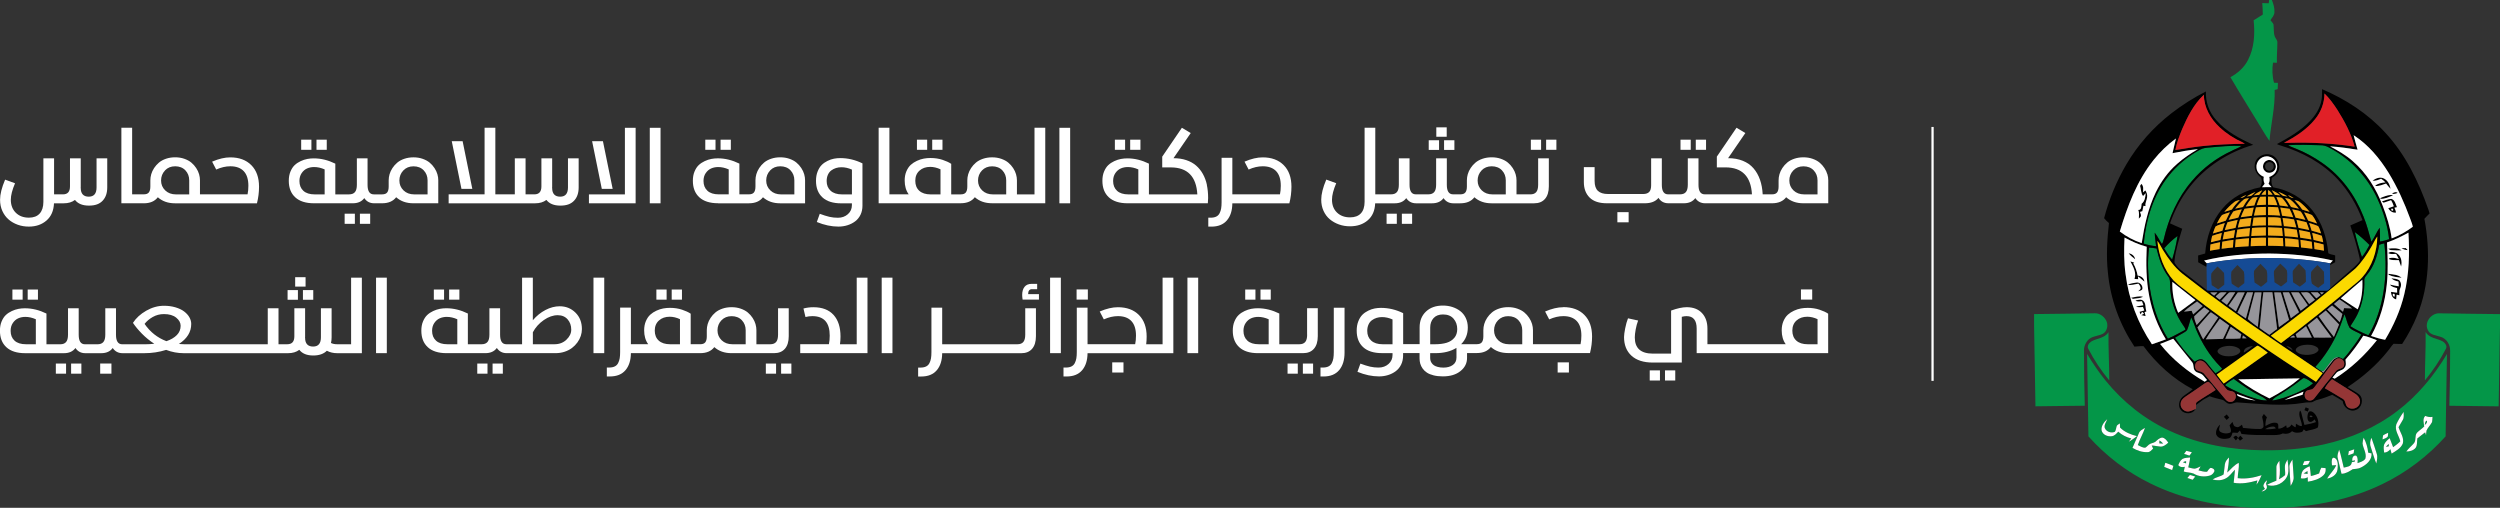 <?xml version="1.0" encoding="UTF-8"?>
<svg id="Layer_2" data-name="Layer 2" xmlns="http://www.w3.org/2000/svg" viewBox="0 0 757.6 153.89">
  <rect x="0" y="0" width="757.6" height="153.89" fill="#333333" stroke="none"/>
  <defs>
    <style>
      .cls-1 {
        fill: #96959a;
      }

      .cls-1, .cls-2, .cls-3, .cls-4, .cls-5, .cls-6, .cls-7, .cls-8, .cls-9 {
        stroke-width: 0px;
      }

      .cls-2 {
        fill: #953636;
      }

      .cls-3 {
        fill: #154b95;
      }

      .cls-4 {
        fill: #049648;
      }

      .cls-5 {
        fill: #000;
      }

      .cls-6 {
        fill: #fbd900;
      }

      .cls-7 {
        fill: #e12027;
      }

      .cls-8 {
        fill: #f3ab1c;
      }

      .cls-9 {
        fill: #fff;
      }
    </style>
  </defs>
  <g id="Layer_1-2" data-name="Layer 1">
    <g>
      <g id="g760">
        <g id="_009836ff" data-name="#009836ff">
          <path id="path2" class="cls-4" d="M687.64,0h.82c.48,1.19.87,2.46.78,3.76-.05.92-.74,1.61-1.2,2.36.31.42.72.79.92,1.29.16,1.21-.04,2.48.39,3.65.23.64.86,1.15.78,1.88,0,2.03-.21,4.05-.14,6.07-.39,0-.79-.01-1.18-.02-.3,2.02-.24,4.1.31,6.08.39.02.79.03,1.18.05-.04.63-.06,1.26-.07,1.89-.31.08-.61.16-.92.24.17,5.2-1.13,10.29-1.57,15.44-1.36-1.87-2.46-3.91-3.69-5.87-2.72-4.47-5.51-8.91-8.15-13.43,2.21-1.18,4.17-2.93,5.32-5.18,1.93-3.69,2.15-8,1.72-12.06.93-.58,1.84-1.18,2.78-1.74-.01-1.16-.08-2.32-.16-3.48.65,0,1.3.03,1.95.06.04-.33.08-.66.12-.99Z"/>
          <path id="path4" class="cls-4" d="M693.38,43.99c3.29-.22,6.59-.08,9.88.02,1.58-.03,2.92.89,4.23,1.64,5.66,3.41,10.22,8.57,12.97,14.58,1.76,3.87,3.08,8,3.53,12.25-.91.28-1.8.62-2.76.69.06-1.39-.03-2.78-.08-4.17-.99,1.32-1.51,2.93-2.53,4.23-.74-2.55-1.36-5.14-2.38-7.6-2.53-6.49-6.84-12.39-12.63-16.34-2.43-1.69-5.05-3.12-7.8-4.22-.81-.37-1.69-.59-2.43-1.09Z"/>
          <path id="path6" class="cls-4" d="M669.61,44.69c3.2-.28,6.42-.61,9.65-.48-.9.68-2.03.98-3.01,1.52-4.6,2.13-8.76,5.24-12.02,9.13-4.32,5-7.03,11.22-8.53,17.62-.12.51-.24,1.03-.56,1.46-.77-1.11-1.31-2.38-2.18-3.42.04,1.37.28,2.73.41,4.09-1.27-.11-2.52-.39-3.74-.77.67-7.34,2.9-14.77,7.57-20.58,2.59-3.24,5.86-5.94,9.51-7.91.88-.49,1.9-.59,2.89-.66Z"/>
          <path id="path8" class="cls-4" d="M713.61,70.33c1.59,1.18,3.05,2.52,4.45,3.91-.68,1.27-1.41,2.52-2.3,3.65-.84-2.48-1.58-5.01-2.15-7.56Z"/>
          <path id="path10" class="cls-4" d="M655.83,75.26c1.2-1.39,2.56-2.67,4.05-3.75-.36,2.42-.93,4.8-1.63,7.14-.97-1-1.67-2.22-2.42-3.39Z"/>
          <path id="path12" class="cls-4" d="M721,74.18c.5-.19,1.01-.33,1.53-.44.56,4.9.54,9.89-.25,14.76-.71,4.34-2,8.61-4.16,12.46-.17.24-.33.83-.73.51-1.76-.76-3.53-1.56-5.14-2.62.74-1.2,1.56-2.36,2.16-3.64,1.53-3.19,2.17-6.76,2.07-10.28-.07-.68.43-1.2.82-1.69,2.15-2.54,3.14-5.83,3.69-9.06Z"/>
          <path id="path14" class="cls-4" d="M651.24,75.05c.77.04,1.53.11,2.28.26.72,2.99,1.67,6.01,3.55,8.5.62.71.53,1.68.56,2.56.01,4.53,1.58,9.01,4.25,12.65.21.26.32.57.42.89-1.78.92-3.5,1.94-5.34,2.73-3.95-6.33-5.77-13.82-6-21.23-.07-2.12.04-4.25.28-6.35Z"/>
          <path id="path16" class="cls-4" d="M616.42,95.18c6.12-.02,12.24-.19,18.36-.24,1.44-.07,2.74.88,3.42,2.1.72,1.22.47,2.96-.61,3.89-1.36.94-3.22.77-4.52,1.83-1.01.89-1.6,2.25-1.54,3.6,0,5.53.08,11.06.24,16.59-4.98,0-9.96.17-14.95.18-.18-8.05-.21-16.1-.41-24.15v-3.8Z"/>
          <path id="path18" class="cls-4" d="M735.73,100c-1.17-2.3,1.06-5.16,3.5-5.05,6.12.05,12.25.22,18.37.24v3.81c-.2,8.04-.22,16.09-.41,24.14-4.98,0-9.96-.18-14.94-.18.16-5.53.25-11.05.24-16.58.08-1.87-1.09-3.85-2.96-4.33-1.34-.47-3.17-.53-3.8-2.04Z"/>
          <path id="path20" class="cls-4" d="M708.62,100.18c.73-1.6,1.2-3.3,1.85-4.93.6,1.31.8,2.78,1.51,4.03.98,1.03,2.47,1.29,3.59,2.12-1.14,1.97-2.56,3.76-3.93,5.58-.49.65-1.04,1.24-1.6,1.83-.46-.21-.91-.49-1.41-.55-.62-.03-1.22.21-1.64.67-1.05,1.08-1.82,2.4-2.82,3.53-.16,0-.48.01-.63.02-.7-.32-1.33-.77-1.9-1.29,2.91-3.25,5.31-6.97,6.99-11Z"/>
          <path id="path22" class="cls-4" d="M664.04,96.17c.63,1.16.97,2.44,1.48,3.66,1.75,4.15,4.16,8.05,7.33,11.27.18.22.45.39.53.68-.56.58-1.32.92-1.98,1.36-.81-.88-1.57-1.8-2.3-2.76-.54-.69-1.19-1.43-2.11-1.52-.71-.01-1.31.42-1.92.74-2.26-2.17-4.22-4.64-5.94-7.25.88-.57,1.81-1.05,2.72-1.58.38-.24.84-.48,1.01-.93.48-1.2.72-2.47,1.2-3.67Z"/>
          <path id="path24-1" class="cls-4" d="M633.77,103.46c1.71-.96,4.06-.96,5.19-2.8-.07,4.88.23,9.75.23,14.63-2.44-2.96-4.58-6.17-6.35-9.57-.5-.84.23-1.81.94-2.26Z"/>
          <path id="path26" class="cls-4" d="M735.06,100.61c1.07,1.91,3.49,1.88,5.21,2.86.7.45,1.42,1.41.93,2.24-1.77,3.41-3.92,6.61-6.36,9.58,0-4.89.3-9.79.22-14.69Z"/>
          <path id="path28" class="cls-4" d="M632.48,107.26c1.69,2.79,3.51,5.51,5.57,8.04,5.24,6.5,11.94,11.82,19.54,15.3,8.81,4.08,18.57,5.73,28.23,5.86,6.18.07,12.39-.44,18.43-1.79,8.03-1.78,15.76-5.14,22.3-10.17,6.11-4.65,11.07-10.66,14.98-17.23-.17,8.32-.27,16.65-.41,24.97-5.39,6-11.92,10.98-19.2,14.47-9.63,4.69-20.36,6.76-31.01,7.19h-7.82c-10.77-.44-21.62-2.54-31.33-7.35-7.16-3.47-13.57-8.4-18.88-14.31-.14-8.32-.24-16.65-.41-24.97M726.19,128.56c-.61,1.86.8,3.44,1.19,5.17-.64.69-1.42,1.22-2.17,1.78-.35-.91-.68-1.82-1.04-2.72-.66.54-1.34,1.13-1.69,1.94-.24.79-.06,1.62,0,2.42.78,0,1.43-.46,1.91-1.03.11.45.23.89.36,1.34,1.3-.81,2.84-1.59,3.41-3.1.44-1.77-.8-3.3-1.31-4.91.43-.72.87-1.44,1.28-2.18.44-.74.26-1.64.27-2.45-.84,1.18-1.6,2.43-2.21,3.74M734.64,129.24c-.68.68-1.51,1.2-2.18,1.89-.79.92-.16,2.36-.99,3.25-.73.84-1.64,1.52-2.25,2.46,1.04-.04,2.2-.3,2.86-1.18.52-.84.33-1.88.49-2.81.78-.62,1.55-1.24,2.35-1.84.09.29.18.58.28.88.05-.47.04-.95.14-1.41.41-.95,1.21-1.66,1.68-2.57.12-.52.09-1.06.14-1.59-.75.19-1.51-.02-2.21-.28-.84.86-.44,2.16-.3,3.2M636.85,130.37c.26,1.38,1.86,2.04,3.13,1.83.84-.11,1.39-.8,1.93-1.38,1.12,1.02,2.49,1.71,3.96,2.06-.26.33-.52.65-.77.99.9-.45,1.67-1.11,2.48-1.69-1.87-.47-3.76-1.21-5.13-2.61-.04-.42-.03-.84-.04-1.25-.32.22-.7.39-.93.71-.22.6-.22,1.29-.59,1.83-1.1.51-2.67-.02-3.08-1.21-.23-.96.5-1.76.76-2.62-.93.86-1.86,2-1.72,3.35M648.15,131.29c-.66,1.47-1.31,2.94-1.93,4.42,1.36.84,2.95,1.36,4.56,1.3.74.03,1.2-.62,1.69-1.06-.14-.32-.28-.64-.42-.96.91.06,1.8.28,2.71.35.92,0,1.66-.62,2.3-1.21-.45-.66-.97-1.42-1.84-1.54-.88.09-1.49.76-2.11,1.31-.59.39-1.38.38-1.94.85-.38.28-.66.69-1.08.91-.83.04-1.54-.46-2.26-.8.63-1.77,1.56-3.41,2.18-5.19-.72.39-1.54.8-1.87,1.61M722.2,131.9c-.14.41-.14.84-.2,1.27.53-.24,1.15-.38,1.56-.82.13-.38.1-.8.14-1.19-.51.23-1.04.43-1.5.74M716.28,132.64c-.15.57-.31,1.14-.33,1.73.18,1.56,1.32,3.01.85,4.62-.51.82-1.54,1.03-2.38,1.36.05-.76.2-1.65-.38-2.25-.9-.36-1.44.91-1.13,1.61.22-.07.44-.16.66-.26.3.84-.71.25-.92.74-.05,1.2-1.51,1.3-2.4,1.51-.49-1.81-.79-3.66-1.39-5.44-.27.82-.67,1.69-.42,2.58.36,1.58.76,3.15,1.13,4.73,1.28-.01,2.35-.73,3.39-1.38.85-.12,1.75-.08,2.52-.53,1.63-.81,3.34-2.25,3.2-4.26-.34-.07-.68-.15-1.01-.22-.18-1.57-.63-3.15-1.39-4.54M718.42,135.39c.57,1.69,1,3.42,1.69,5.07.2-.95.45-1.95.15-2.9-.53-1.64-1.02-3.29-1.62-4.91-.36.86-.56,1.84-.22,2.74M711.8,136.71c-.07.42-.15.84-.21,1.26.56-.17,1.11-.36,1.65-.59.06-.41.12-.82.19-1.23-.55.17-1.09.36-1.63.56M661.86,137.55c.55.17,1.09.35,1.64.52.26-.32.51-.65.74-1-.56-.17-1.12-.32-1.68-.45-.23.31-.46.61-.69.93M661.37,139.07c-.65.42-.95,1.17-1.25,1.85.47.63,1.27.71,1.98.52-.11.47-.22.95-.32,1.43.96.31,2.01.25,2.95.61,1.5.92,3.4,1.11,5.08.57.57-.2,1.01-.7,1.25-1.24.15-.66-.65-1.1-1.21-1.04-.42.31-.71.76-1.01,1.17-.89.05-1.75-.19-2.6-.43.23-.4.44-.8.64-1.21-.59.24-1.13.62-1.77.7-.67,0-1.32-.24-1.97-.39.21-1,.48-1.99.57-3.01-.78.1-1.62.08-2.33.45M674.25,140.6c-.17,1.05-.22,2.12-.4,3.17-1.01.72-2.34.79-3.31,1.56,1.31.33,2.76.32,3.96-.35,1.17-.59,1.85-1.75,2.78-2.63-.06,1.32-.31,2.63-.38,3.96,2.41.45,4.86-.05,7.18-.71-.1.43-.2.86-.28,1.29.72-.84,1.09-1.9,1.57-2.88-2.32.76-4.81,1.22-7.25.9.04-1.55.48-3.08.32-4.64-1.41.65-2.35,1.92-3.48,2.93.28-1.51.49-3.03.53-4.56-.55.55-1.11,1.17-1.23,1.97M706.86,138.83c-.4.67-.24,1.47-.17,2.2.43-.03.85-.06,1.28-.07-.62,1.55-1.96,2.64-2.76,4.08,1.4-.25,2.91-1.12,3.13-2.65.13-1.04.26-2.23-.32-3.16-.23-.34-.8-.74-1.16-.4M693.2,139.27c-.35.67-.82,1.35-.79,2.15-.04.85.18,1.72.06,2.56-.56.49-1.18.92-1.85,1.25.48-1.83.22-3.73.13-5.6-.43.6-.95,1.24-.91,2.03,0,1.33,0,2.65,0,3.98-.92.47-1.95.72-2.82,1.3,2.45.86,5.37-.59,6.24-3.01.46-1.52.13-3.12-.06-4.66M693.78,141.45c.05,1.93.27,3.85.38,5.78.5-.83.99-1.74.9-2.73-.12-1.75-.2-3.49-.36-5.24-.42.67-.95,1.36-.92,2.19M697.82,140.97c.55-.06,1.12-.03,1.64-.23.23-.34.39-.72.56-1.08-.58.01-1.16.01-1.73.13-.2.37-.32.78-.47,1.18M656.17,140.25c-.11.42-.22.83-.33,1.25.8.33,1.6.65,2.41.95.12-.43.24-.85.37-1.28-.8-.36-1.62-.65-2.45-.92M697.86,142.62c-.48.67-.5,1.54-.62,2.33.72.15,1.46.05,2.09-.34.02.45.04.9.04,1.36,1.71-.26,3.51-.75,4.78-2,.57-.54.71-1.36.59-2.11-.43-.05-.85-.08-1.28-.12-.33.54-.51,1.14-.68,1.74-.82.29-1.64.62-2.5.77-.09-.99-.17-1.99-.35-2.96-.76.32-1.53.69-2.07,1.33M662.86,144.85c.54.16,1.08.34,1.61.53.26-.32.53-.65.78-.98-.54-.17-1.09-.32-1.63-.48-.27.29-.52.6-.76.92M685.88,147.27c.12.32.32.6.5.89-.37.24-.74.5-1.06.81.64-.1,1.34-.4,1.6-1.04.15-.45-.07-.89-.22-1.31.12-.36.23-.72.33-1.08-.58.41-1.05,1.02-1.15,1.74Z"/>
          <path id="path30" class="cls-4" d="M696.3,115.87c.59-.45,1.14-.97,1.8-1.32,1.1.17,1.93,1.02,2.85,1.58-1.52,1.4-3.46,2.23-5.32,3.08-2.27.93-4.6,1.84-7.05,2.17.51-.93,1.56-1.33,2.4-1.88,1.8-1.16,3.61-2.32,5.31-3.63Z"/>
          <path id="path32" class="cls-4" d="M674.78,116.25c.66-.55,1.37-1.02,2.11-1.45,2.63,1.92,5.3,3.8,8.23,5.24.69.32,1.33.76,1.86,1.31-1.39.05-2.73-.36-4.05-.76-2.98-.94-5.9-2.13-8.56-3.79-.05-.27.25-.39.41-.56Z"/>
          <path id="path34" class="cls-4" d="M734.78,128.79c.13-.47.08-1.2.7-1.31.12.58-.26,1-.7,1.31Z"/>
          <path id="path36" class="cls-4" d="M654.4,133.45c.41.28.81.58,1.11.99-.39-.02-.77-.04-1.16-.08.02-.3.03-.61.05-.91Z"/>
          <path id="path38" class="cls-4" d="M723.02,135.44c.25-.34.53-.66.87-.93,0,.18,0,.54,0,.72-.29.07-.58.14-.87.2Z"/>
          <path id="path40" class="cls-4" d="M661.54,140.11c.25-.25.61-.29.94-.37,0,.17,0,.52-.01.69-.31-.1-.62-.21-.93-.32Z"/>
          <path id="path42" class="cls-4" d="M698.08,143.48c.38-.27.77-.51,1.18-.73.01.29.03.58.04.87-.41-.04-.82-.09-1.22-.14h0Z"/>
        </g>
        <g id="_000000ff" data-name="#000000ff">
          <path id="path45" class="cls-5" d="M703.67,27.02c7.17,3.05,13.87,7.4,19.15,13.17,6.16,6.61,10.15,14.91,13.1,23.37.13.37.24.75.34,1.13-.55.51-1.06,1.06-1.57,1.61,1.82,9.72,1.56,20.05-2.2,29.29-1.21,3.03-2.74,5.93-4.55,8.65-.87.02-1.73-.05-2.6-.06-.68.68-1.16,1.55-1.8,2.28-3.4,4.27-7.6,7.85-12.13,10.86,1.17.77,2.45,1.39,3.56,2.25,1.47,1.34.78,4.13-1.12,4.69-1.81.7-3.77-.89-3.92-2.72-1.04-.65-2.08-1.32-3.17-1.89-1.41.52-2.8,1.13-4.27,1.46-.67.11-1.22.51-1.83.78-.82.1-1.65,0-2.46.17-6.67,1.16-13.44.31-20.13-.11-.9-.09-1.7.63-2.6.4-.86-.12-1.28-1.05-2.11-1.22-1.27-.3-2.55-.6-3.77-1.06-.76.5-1.64.79-2.34,1.36-.56.45-1.17.85-1.76,1.27-.04-.4.04-.79.42-.99,1.79-1.27,3.72-2.32,5.53-3.55-.6-.8-1.14-1.67-1.94-2.29-.43-.41-.95.11-1.36.31-1.92,1.38-3.9,2.69-5.85,4.02-.75.48-1.43,1.22-1.45,2.16-.12,1.3,1.13,2.48,2.42,2.33.72-.12,1.36-.47,2.03-.75-.76,1.67-3.33,1.68-4.39.31-.98-1.16-.57-2.99.48-3.97.99-.83,2.12-1.48,3.11-2.32-5.91-3.11-10.96-7.73-14.94-13.07-.91-.04-1.82.09-2.73.16-4.46-6.69-7.3-14.47-8.04-22.48-.55-4.99-.23-10.01.32-14.98-.55-.43-1.03-.93-1.47-1.47,1.49-5.7,3.76-11.22,6.74-16.3,3.5-5.99,8.19-11.26,13.68-15.5,3.26-2.52,6.76-4.73,10.43-6.6-.14,3.2,1.02,6.43,3.21,8.77,2.98,3.42,7.09,5.52,11.13,7.4-7.5,2.22-14.45,6.61-19.28,12.82-2.59,3.28-4.54,7.04-5.94,10.97,1.21.6,2.47,1.08,3.7,1.64-.94,3.14-1.96,6.28-2.32,9.54-.02.34-.09.73.14,1.02.56.84,1.26,1.58,2.06,2.19,2.55,1.95,5.07,3.93,7.61,5.89.34.07.69.1,1.04.11,11.7-.02,23.4,0,35.1-.01.53.06.87-.41,1.22-.72,1.83-1.67,3.72-3.28,5.57-4.92,1.19-1.07,2.52-2.03,3.41-3.38.03-.57-.15-1.11-.26-1.66-.7-3.07-1.62-6.08-2.63-9.06,1.23-.53,2.47-1.05,3.69-1.61-1.68-4.55-4.19-8.81-7.5-12.36-4.61-4.95-10.75-8.23-17.17-10.21-.44-.12-.87-.27-1.26-.48,3.51-1.91,7.04-3.94,9.86-6.82,1.77-1.78,3.21-3.99,3.65-6.49.22-1.1.14-2.22.18-3.34M704.39,28.31c0,2.85-1.05,5.64-2.86,7.82-2.5,3.1-5.91,5.29-9.4,7.13.57.03,1.15.04,1.72,0,6.58-.17,13.18.16,19.68,1.17-1.07-4-3.04-7.69-5.24-11.17-1.16-1.76-2.39-3.5-3.92-4.96M661.26,39.16c-.84,2.04-1.64,4.13-2.05,6.31,2.75-.42,5.49-.91,8.25-1.2,4.25-.47,8.53-.63,12.81-.7-.21-.16-.44-.29-.67-.41-2.54-1.13-4.92-2.67-6.97-4.57-2.74-2.54-4.77-6.06-4.77-9.87-3.07,2.84-4.96,6.67-6.61,10.45M713.23,40.96c.35,1.48.8,2.94,1.2,4.41-2.77-.43-5.54-.86-8.34-1.02,2.42,1.3,4.84,2.66,6.9,4.51,4.17,3.57,7.1,8.39,9.05,13.48,1.23,3.2,2.28,6.51,2.72,9.92,2.29-.86,4.44-2.08,6.41-3.54-.15-.82-.48-1.59-.76-2.37-1.77-4.83-3.87-9.57-6.57-13.97-2.74-4.45-6.2-8.56-10.62-11.42M652.63,48.47c-5.06,6.32-7.95,14.02-10.25,21.69,1.99,1.53,4.25,2.73,6.63,3.52.81-5.26,1.93-10.54,4.25-15.36,1.58-3.25,3.73-6.26,6.46-8.64,1.93-1.73,4.09-3.18,6.33-4.47-2.59.24-5.15.7-7.7,1.21.34-1.48.7-2.96,1.04-4.45-2.54,1.84-4.8,4.06-6.77,6.5M693.38,43.99c.74.51,1.62.73,2.43,1.09,2.76,1.09,5.37,2.53,7.8,4.22,5.79,3.95,10.1,9.84,12.63,16.34,1.03,2.45,1.65,5.05,2.38,7.6,1.02-1.3,1.54-2.92,2.53-4.23.05,1.39.13,2.78.08,4.17.95-.07,1.85-.41,2.76-.69-.45-4.24-1.77-8.37-3.53-12.25-2.74-6.01-7.3-11.17-12.97-14.58-1.31-.75-2.65-1.68-4.23-1.64-3.29-.1-6.59-.25-9.88-.02M669.61,44.69c-.99.08-2.01.17-2.89.66-3.65,1.97-6.92,4.67-9.51,7.91-4.67,5.81-6.9,13.24-7.57,20.58,1.22.39,2.47.66,3.74.77-.13-1.37-.37-2.72-.41-4.09.87,1.04,1.4,2.31,2.18,3.42.32-.43.44-.95.56-1.46,1.49-6.4,4.21-12.62,8.53-17.62,3.26-3.89,7.42-7,12.02-9.13.98-.54,2.11-.84,3.01-1.52-3.22-.13-6.44.19-9.65.48M713.61,70.33c.57,2.56,1.31,5.08,2.15,7.56.89-1.13,1.62-2.38,2.3-3.65-1.4-1.4-2.86-2.73-4.45-3.91M723.37,73.47c.18,4.25.4,8.51-.07,12.74-.53,5.45-2.08,10.82-4.77,15.61,1.39.48,2.8.89,4.26,1.15,2.57-4.28,4.64-8.9,5.8-13.77,1.49-6.1,1.65-12.45,1.27-18.69-2.09,1.13-4.22,2.2-6.48,2.96M655.83,75.26c.75,1.16,1.44,2.38,2.42,3.39.7-2.34,1.27-4.72,1.63-7.14-1.49,1.08-2.85,2.36-4.05,3.75M718.65,74.74c-1.39,2.37-2.92,4.69-4.87,6.64-8.32,7.07-16.8,13.97-25.64,20.37.99.8,2.05,1.51,3.09,2.23,7.41-5.56,14.64-11.35,21.72-17.33.97-.83,2.01-1.57,2.85-2.54,3.04-3.37,4.56-7.93,4.61-12.43-.71.95-1.16,2.05-1.77,3.07M643.83,71.99c-.19,3.69-.2,7.41.31,11.08.94,7.59,3.73,14.92,7.99,21.27,1.4-.52,2.81-1.01,4.23-1.5-2.46-3.95-4.13-8.37-5.01-12.94-1.01-4.97-1.02-10.07-.8-15.12-2.35-.63-4.57-1.65-6.71-2.79M653.77,72.98c.38,4.36,1.97,8.76,4.93,12.04,1.55,1.53,3.38,2.73,5.05,4.11,12.23,9.5,25.09,18.15,38.08,26.57.69-.86,1.34-1.76,2.02-2.62-5.29-3.69-10.71-7.2-16.02-10.88-9.02-6.18-17.93-12.54-26.53-19.31-2.4-1.96-4.23-4.5-5.84-7.12-.58-.92-1.02-1.93-1.7-2.8M721,74.18c-.55,3.23-1.55,6.52-3.69,9.06-.39.49-.89,1-.82,1.69.1,3.52-.54,7.09-2.07,10.28-.6,1.28-1.42,2.44-2.16,3.64,1.61,1.06,3.38,1.86,5.14,2.62.4.31.56-.28.73-.51,2.15-3.85,3.45-8.12,4.16-12.46.8-4.88.82-9.86.25-14.76-.52.12-1.03.26-1.53.44M651.24,75.05c-.24,2.11-.35,4.23-.28,6.35.23,7.41,2.05,14.9,6,21.23,1.84-.79,3.57-1.81,5.34-2.73-.1-.32-.21-.63-.42-.89-2.67-3.64-4.24-8.12-4.25-12.65-.03-.88.05-1.84-.56-2.56-1.88-2.49-2.82-5.51-3.55-8.5-.75-.15-1.52-.22-2.28-.26M709.35,90.39c1.71,1.12,3.42,2.23,5.13,3.35,1.25-2.82,1.55-5.94,1.41-8.99-2.18,1.88-4.38,3.73-6.53,5.64M658.31,85.42c-.11,3.2.49,6.44,1.77,9.38,1.73-1.29,3.51-2.51,5.22-3.84-2.35-1.82-4.63-3.73-6.99-5.53M669.79,88.6c.32.41.76.7,1.19.99.35-.32.69-.65,1.01-.99-.74,0-1.47-.01-2.2,0M675.46,88.67c-.82.77-1.52,1.66-2.3,2.47.56.41,1.13.82,1.68,1.25.87-1.25,1.75-2.49,2.53-3.8-.63.04-1.31-.1-1.92.08M680.98,88.59c-.97,2.05-2.01,4.07-2.94,6.14.87.57,1.68,1.22,2.56,1.78.71-2.64,1.48-5.28,2.18-7.92-.6,0-1.19,0-1.79,0M685.88,88.57c-.46,3.59-.7,7.21-1.14,10.81.95.76,1.97,1.4,2.97,2.09.78-.59,1.54-1.21,2.34-1.78-.44-3.71-.91-7.41-1.43-11.11-.92.02-1.83.03-2.74,0M694.29,88.59c.92,1.88,1.93,3.73,2.9,5.59.74-.54,1.45-1.12,2.17-1.68-.91-1.28-1.75-2.61-2.7-3.86-.78-.12-1.59-.02-2.37-.05M703.01,88.58c.18.21.37.42.55.64.24-.18.47-.39.67-.62-.41-.01-.81-.02-1.22-.02M671.44,89.8c.35.41.79.72,1.24,1.01.69-.74,1.44-1.42,2.08-2.21-.68.03-1.4-.12-2.05.08-.44.35-.84.75-1.26,1.12M678.13,88.62c-.9,1.38-1.9,2.69-2.81,4.05.75.55,1.49,1.12,2.25,1.67.91-1.91,1.8-3.82,2.69-5.74-.71-.02-1.42-.02-2.13.01M683.28,88.61c-.68,2.69-1.44,5.37-2.1,8.06.9.91,2.03,1.6,3.03,2.41.38-3.48.7-6.98,1.12-10.46-.68-.03-1.37-.04-2.05-.01M689.18,88.6c.47,3.52.95,7.03,1.42,10.55,1.04-.71,2.03-1.49,3.07-2.21-.76-2.79-1.71-5.53-2.49-8.31-.67-.04-1.33-.04-2-.03M691.76,88.6c.79,2.62,1.64,5.23,2.46,7.84.83-.61,1.66-1.2,2.48-1.83-1.02-2-1.99-4.03-3.03-6.02-.64.01-1.27.01-1.9.01M697.27,88.62c.8,1.19,1.68,2.33,2.49,3.51.6-.42,1.18-.86,1.76-1.3-.5-.58-1-1.15-1.49-1.73-.62-.9-1.86-.37-2.76-.48M700.26,88.6c.54.62,1.12,1.21,1.68,1.81.46-.29.88-.63,1.29-.99-.29-.28-.58-.56-.87-.84-.7.01-1.4.01-2.09.02M707.28,92.13c.92.78,1.8,1.6,2.73,2.36.11-.38.22-.75.33-1.12.8.03,1.61.1,2.41.09-1.2-1-2.54-1.82-3.81-2.73-.56.47-1.11.93-1.67,1.4M661.83,94.43c.78-.06,1.56-.16,2.33-.25.15.37.3.74.45,1.11.98-.83,1.95-1.67,2.89-2.54-.56-.48-1.13-.95-1.71-1.4-1.34,1-2.76,1.92-3.97,3.08M705.22,93.81c1.33,1.22,2.52,2.59,3.81,3.85.32-.82.58-1.67.81-2.52-1.05-.85-2.1-1.7-3.13-2.57-.52.39-1.02.8-1.49,1.24M664.93,95.86c-.02.94.41,1.79.73,2.64,1.32-1.39,2.6-2.81,3.88-4.24-.51-.4-1.04-.79-1.58-1.15-1.02.91-2.08,1.77-3.04,2.75M702.64,95.82c1.45,2.16,2.99,4.25,4.62,6.29.53-1.25,1.07-2.51,1.56-3.78-1.35-1.4-2.66-2.82-4.01-4.22-.73.56-1.44,1.16-2.17,1.71M669.44,95.16c-1.17,1.37-2.42,2.67-3.53,4.09.58,1.2,1.09,2.44,1.74,3.6,1.55-2.18,3.07-4.39,4.55-6.62-.72-.53-1.41-1.12-2.19-1.57-.25.07-.38.35-.57.52M708.62,100.18c-1.68,4.03-4.09,7.74-6.99,11,.57.51,1.2.97,1.9,1.29.19.16.37.31.56.47.98-1.26,1.93-2.54,2.94-3.77.38-.52,1.04-.67,1.6-.91.51.06.96.34,1.41.55.56-.59,1.11-1.18,1.6-1.83,1.37-1.81,2.79-3.61,3.93-5.58-1.12-.83-2.61-1.09-3.59-2.12-.71-1.26-.91-2.73-1.51-4.03-.65,1.63-1.12,3.33-1.85,4.93M664.04,96.17c-.47,1.2-.72,2.47-1.2,3.67-.17.45-.62.69-1.01.93-.9.53-1.84,1.01-2.72,1.58,1.72,2.61,3.69,5.09,5.94,7.25.6-.32,1.21-.75,1.92-.74.92.09,1.58.83,2.11,1.52.72.95,1.49,1.87,2.3,2.76.66-.44,1.42-.78,1.98-1.36-.08-.29-.35-.46-.53-.68-3.16-3.22-5.58-7.12-7.33-11.27-.51-1.21-.85-2.5-1.48-3.66M699.3,98.55c.67,1.24,1.31,2.49,1.95,3.75,1.78,0,3.56.03,5.33-.01-1.49-2-2.96-4.02-4.46-6.01-.94.77-1.9,1.5-2.82,2.28M668.44,102.83c1.74,0,3.48-.11,5.22-.12.66-1.33,1.3-2.68,1.86-4.05-.94-.7-1.89-1.38-2.84-2.06-1.43,2.06-3,4.05-4.24,6.24M676.01,99.03c-.55,1.21-1.17,2.39-1.67,3.63,1.52-.03,3.04.04,4.56-.1.1-.43.2-.86.31-1.29-1.06-.75-2.1-1.55-3.2-2.24M695.69,101.28c.12.34.24.68.36,1.02,1.51,0,3.02,0,4.53,0-.58-1.16-1.13-2.33-1.75-3.46-1.04.83-2.09,1.64-3.14,2.44M679.69,101.63c-.06.3-.12.6-.18.9.44,0,.87,0,1.31,0-.36-.32-.74-.62-1.13-.89M694.02,102.31c.47,0,.94-.01,1.41-.07-.2-1.01-.97-.29-1.41.07M710.77,108.97c.07.83.33,1.79-.3,2.48-.6.94-1.96.77-2.56,1.68-.37.43-.73.87-1.09,1.31.23.1.47.21.7.32,4.9-3.08,9.17-7.12,12.77-11.65-1.36-.49-2.68-1.12-4.12-1.37-1.59,2.56-3.39,4.99-5.4,7.24M654.6,104.23c3.68,4.69,8.41,8.44,13.52,11.46.23-.18.46-.36.7-.53-.71-.7-1.18-1.78-2.22-2.04-.55-.18-1.17-.33-1.5-.85-.57-.73-.17-1.8-.79-2.51-1.89-2.38-3.82-4.74-5.73-7.11-1.34.5-2.64,1.08-3.98,1.58M698.12,104.55c-.82.13-1.69.38-2.25,1.04-.24.29-.24.77.08,1,.93.88,2.33,1,3.55.94,1.08-.08,2.29-.31,3-1.21.26-.36,0-.81-.29-1.06-1.17-.85-2.71-.9-4.09-.72M683.59,105.06c-3.95,2.82-7.9,5.62-11.84,8.44.67.94,1.4,1.83,2.12,2.73,4.48-3.09,8.93-6.22,13.36-9.38-.96-.69-1.87-1.48-2.91-2.05-.27-.15-.5.16-.73.25M692.84,104.81c.54.57,1.23.97,1.91,1.34-.27-.83-1.14-1.15-1.91-1.34M673.68,105.08c-.65.18-1.3.52-1.64,1.12-.19.48.24.9.61,1.13,1.12.69,2.49.7,3.75.58.86-.13,1.78-.4,2.35-1.1.35-.4.06-1.03-.35-1.26-1.39-.88-3.18-.88-4.73-.47M679.99,106.87c.99-.59,1.92-1.27,2.78-2.03-1.12.13-3,.52-2.78,2.03M708.03,108.79c-.6.34-1,.92-1.4,1.46-1.6,2.23-3.32,4.36-4.91,6.6-.3.4-.6.83-1.03,1.08-.58.24-1.26.19-1.79.56-.69.69-.69,2.07.17,2.63.71.47,1.76.27,2.25-.43,2.15-2.79,4.39-5.52,6.59-8.27.64-.86,2.32-.57,2.44-1.85.35-1.3-1.16-2.5-2.33-1.8M666.4,109.3c-1.24.26-1.64,2.05-.72,2.88.77.41,1.79.41,2.33,1.19,2.05,2.56,4.22,5.03,6.32,7.56.4.47.93.95,1.6.86,1.31.09,2.07-1.63,1.36-2.63-.51-.77-1.6-.54-2.3-.99-.47-.41-.8-.93-1.19-1.41-1.7-2.14-3.47-4.22-5.18-6.35-.5-.69-1.32-1.3-2.22-1.11M678.32,114.96c2.87,2.31,6.1,4.14,9.4,5.76,3.27-1.69,6.39-3.69,9.21-6.06-6.21.05-12.41.21-18.61.29M696.3,115.87c-1.7,1.31-3.51,2.47-5.31,3.63-.85.55-1.89.95-2.4,1.88,2.45-.32,4.77-1.23,7.05-2.17,1.85-.86,3.8-1.68,5.32-3.08-.92-.56-1.75-1.41-2.85-1.58-.66.35-1.2.87-1.8,1.32M674.78,116.25c-.16.17-.46.28-.41.56,2.66,1.66,5.58,2.85,8.56,3.79,1.32.4,2.66.81,4.05.76-.53-.56-1.17-.99-1.86-1.31-2.93-1.44-5.6-3.32-8.23-5.24-.74.43-1.45.9-2.11,1.45M704.52,117.66c1.85,1.09,3.74,2.13,5.55,3.29.88.58.55,1.98,1.48,2.52,1.21.86,3.13.22,3.56-1.21.33-1.14-.4-2.31-1.35-2.9-2.34-1.51-4.71-2.96-7.06-4.44-.89.77-1.61,1.72-2.19,2.75M692.31,121.19c1.85-.36,3.61-1.1,5.45-1.55.1-.32.19-.64.29-.96-1.93.8-3.88,1.55-5.74,2.51M677.84,119.39c.07.14.2.44.27.58,1.68.82,3.57,1.19,5.42,1.41-1.91-.63-3.8-1.3-5.69-1.99Z"/>
          <path id="path47" class="cls-5" d="M683.28,49.86c.22-2.23,2.84-3.71,4.9-2.93,2.06.61,3.18,3.23,2.18,5.14-.38.84-1.17,1.36-1.92,1.84-.19,1-.15,2,.44,2.86,4.6.79,8.95,3.22,11.83,6.93,2.98,3.69,4.41,8.38,4.86,13.04.59.39,1.4.41,2.08.66,0,.69,0,1.38-.01,2.07-.52.29-1.04.58-1.56.86.01-.13.04-.39.06-.52.26-.29.54-.57.81-.85-6.31-1.47-12.79-2.03-19.25-2.12-6.63.03-13.3.54-19.76,2.12.27.28.54.56.81.84-.04.36-.07.72-.09,1.08-.86-.43-1.68-.95-2.52-1.41,0-.68-.01-1.37-.02-2.05.71-.2,1.43-.38,2.13-.6.37-4.85,1.96-9.73,5.14-13.48,2.86-3.51,7.09-5.76,11.52-6.56.55-.88.65-1.95.32-2.92-1.22-.92-2.21-2.38-1.94-3.98M683.81,50.82c.06,1.28,1.05,2.31,2.21,2.75-.12.72-.09,1.46.26,2.12-.27.34-.54.69-.8,1.04.96-.02,1.92,0,2.89-.03-.29-.35-.6-.69-.92-1.01.37-.63.41-1.36.22-2.06,1.14-.37,2.14-1.31,2.33-2.52.48-1.91-1.31-3.89-3.24-3.73-1.71.06-3.17,1.73-2.95,3.44M683,59.19c.53-.03,1.07-.07,1.6-.12.31-.47.63-.93.94-1.4-.91.4-1.79.87-2.55,1.52M685.31,59c.45,0,.9,0,1.35,0,0-.46,0-.93,0-1.39-.6.3-.99.84-1.35,1.38M687.31,57.59c0,.47,0,.94,0,1.42.46,0,.92,0,1.39,0-.36-.56-.77-1.12-1.39-1.42M688.44,57.65c.32.46.65.93.95,1.41.53.06,1.07.1,1.61.14-.76-.66-1.64-1.15-2.56-1.55M680.84,59.51c.43-.03.88-.02,1.3-.15.54-.3.95-.78,1.36-1.23-.92.38-1.8.87-2.66,1.38M690.45,58.16c.46.42.89.89,1.43,1.2.43.11.87.12,1.31.15-.89-.49-1.76-1.06-2.74-1.35M678.95,60.01c.72-.01,1.32-.44,1.79-.96-.63.26-1.24.54-1.79.96M693.34,59.09c.42.55,1.04.91,1.74.94-.54-.38-1.14-.68-1.74-.94M684.92,59.64c-.46.8-.77,1.66-1.06,2.54.93-.04,1.87-.07,2.8-.14,0-.82,0-1.64,0-2.45-.58.02-1.16.05-1.74.05M687.31,59.58c0,.82,0,1.64,0,2.47.94.06,1.89.09,2.84.13-.29-.87-.61-1.74-1.06-2.54-.59,0-1.18-.04-1.77-.06M682.53,59.95c-.83.73-1.41,1.69-1.98,2.62.87-.12,1.74-.23,2.61-.32.29-.86.6-1.72.98-2.55-.53.08-1.11.02-1.61.24M689.85,59.72c.38.83.7,1.68.99,2.55.87.08,1.74.19,2.61.33-.56-.93-1.15-1.88-1.95-2.63-.51-.24-1.1-.16-1.65-.25M679.95,60.46c-.98.81-1.84,1.76-2.6,2.77.78-.17,1.56-.34,2.35-.49.55-.94,1.14-1.85,1.83-2.69-.53.1-1.14.06-1.58.41M692.46,60.03c.54.69,1.07,1.4,1.5,2.17.16.22.25.57.58.59.7.15,1.4.29,2.1.45-.76-1-1.58-1.96-2.57-2.75-.45-.37-1.08-.34-1.62-.46M677.12,61.2c-1.14.88-2.16,1.9-3.07,3.01.77-.22,1.53-.46,2.29-.7.69-1.06,1.55-2,2.42-2.92-.56.15-1.17.24-1.64.61M695.29,60.61c.83.93,1.68,1.85,2.37,2.9.75.24,1.49.49,2.25.68-.9-1.09-1.91-2.1-3.03-2.98-.45-.38-1.05-.46-1.6-.6M687.31,62.7c0,.82,0,1.64,0,2.47,1.22.02,2.44.08,3.66.16-.2-.84-.4-1.67-.63-2.5-1.01-.08-2.02-.13-3.03-.13M683.65,62.84c-.23.83-.43,1.66-.61,2.5,1.2-.09,2.41-.15,3.62-.16,0-.82,0-1.65,0-2.47-1,0-2,.05-3,.14M680.17,63.27c-.43.83-.79,1.69-1.13,2.56,1.12-.17,2.25-.31,3.38-.45.15-.83.34-1.66.55-2.48-.94.1-1.87.22-2.8.37M691.01,62.89c.21.82.41,1.65.56,2.49,1.12.14,2.24.29,3.36.46-.31-.88-.69-1.73-1.11-2.56-.93-.14-1.87-.27-2.81-.38M676.76,64.11c-.55.78-.99,1.64-1.4,2.51.97-.26,1.99-.38,2.95-.7.36-.82.66-1.67,1.04-2.48-.86.22-1.79.27-2.59.67M694.64,63.44c.37.83.72,1.67,1.02,2.52,1,.2,1.98.43,2.97.66-.42-.85-.84-1.72-1.39-2.49-.79-.43-1.74-.48-2.6-.69M673.36,65.17c-.64.77-1.09,1.68-1.56,2.56.91-.28,1.81-.59,2.72-.87.37-.87.84-1.68,1.23-2.54-.8.28-1.63.48-2.39.85M698.22,64.34c.43.84.87,1.67,1.26,2.53.9.26,1.79.57,2.68.87-.43-.9-.89-1.8-1.53-2.56-.77-.38-1.6-.6-2.41-.83M682.92,65.97c-.15.82-.28,1.65-.37,2.48,1.36-.09,2.73-.17,4.1-.15,0-.82,0-1.64,0-2.47-1.24-.03-2.49.06-3.73.14M687.31,65.83c0,.82,0,1.65,0,2.47,1.38-.04,2.76.08,4.14.12-.12-.79-.19-1.59-.37-2.37-1.2-.3-2.52-.19-3.77-.22M678.84,66.48c-.28.81-.52,1.63-.68,2.48,1.24-.2,2.48-.36,3.73-.44.13-.83.26-1.65.37-2.48-1.14.11-2.28.29-3.42.45M691.72,66.05c.14.82.26,1.65.4,2.47,1.27.05,2.51.32,3.77.39-.24-.81-.46-1.62-.72-2.42-1.15-.16-2.29-.36-3.45-.44M695.93,66.63c.18.82.42,1.62.61,2.43,1.08.2,2.16.43,3.24.66-.23-.81-.53-1.59-.84-2.37-1-.26-2.01-.49-3.02-.71M675.05,67.34c-.32.78-.6,1.57-.84,2.37,1.08-.23,2.16-.46,3.25-.66.19-.81.41-1.62.64-2.43-1.02.22-2.04.44-3.04.71M671.42,68.62c-.36.67-.57,1.41-.82,2.13.96-.29,1.92-.57,2.89-.85.21-.78.47-1.55.73-2.32-.93.36-1.95.52-2.8,1.04M699.76,67.58c.28.76.53,1.53.75,2.31.96.28,1.92.56,2.89.85-.29-.73-.44-1.56-.9-2.2-.88-.42-1.82-.66-2.73-.95M687.32,68.87c-.02.83-.02,1.66,0,2.5,1.49.08,2.98.03,4.47.17-.07-.82-.15-1.64-.24-2.45-1.4-.14-2.81-.1-4.22-.21M682.45,69.09c-.09.81-.17,1.62-.22,2.44,1.47-.13,2.95-.07,4.42-.18,0-.83,0-1.65,0-2.48-1.4.09-2.81.06-4.2.21M678,69.59c-.16.78-.29,1.57-.41,2.36,1.33-.17,2.66-.3,4-.38.08-.82.16-1.64.25-2.46-1.28.12-2.56.28-3.84.47M692.17,69.12c.08.82.16,1.64.23,2.45,1.34.07,2.68.21,4.01.37-.12-.79-.25-1.57-.4-2.35-1.27-.21-2.56-.35-3.84-.48M674.02,70.38c-.17.72-.33,1.45-.45,2.19,1.12-.19,2.24-.39,3.36-.53.12-.78.25-1.56.39-2.34-1.1.2-2.2.43-3.3.68M696.68,69.71c.14.78.26,1.56.39,2.33,1.13.13,2.25.34,3.37.53-.14-.73-.3-1.47-.48-2.19-1.09-.25-2.19-.48-3.29-.67M700.69,70.57c.17.71.31,1.43.43,2.15.97.2,1.94.44,2.9.69-.12-.66-.25-1.32-.42-1.96-.96-.32-1.93-.62-2.91-.87M670.38,71.47c-.16.64-.28,1.28-.38,1.94.95-.26,1.92-.48,2.88-.69.12-.72.26-1.43.42-2.14-.99.26-1.96.55-2.92.9M682.2,72.13c-.08.82-.12,1.65-.14,2.48,1.53-.07,3.06-.12,4.6-.13,0-.81,0-1.63.02-2.44-1.49-.08-2.99.08-4.48.09M687.3,72.01c0,.82,0,1.64,0,2.47,1.55,0,3.1.06,4.64.13-.05-.82-.08-1.64-.13-2.46-1.51-.06-3.01-.15-4.52-.13M677.5,72.59c-.08.78-.14,1.55-.2,2.33,1.37-.11,2.73-.23,4.1-.28.06-.82.09-1.63.14-2.44-1.35.1-2.7.23-4.05.4M692.45,72.19c.05.82.09,1.63.1,2.45,1.38.03,2.75.17,4.13.27-.04-.77-.11-1.53-.17-2.29-1.34-.23-2.7-.31-4.05-.43M673.44,73.25c-.07.71-.14,1.42-.19,2.13,1.14-.13,2.28-.29,3.42-.39.06-.77.12-1.54.15-2.31-1.13.16-2.26.34-3.38.57M697.14,72.69c.08.76.14,1.52.17,2.29,1.14.12,2.28.26,3.43.4-.04-.71-.11-1.41-.18-2.12-1.13-.25-2.27-.43-3.41-.57M669.86,74.09c-.05.62-.1,1.25-.15,1.88.97-.16,1.93-.33,2.9-.49.05-.7.11-1.39.17-2.09-.98.2-1.95.44-2.92.7M701.21,73.38c.06.7.13,1.4.18,2.11.96.13,1.92.3,2.87.48-.02-.63-.07-1.26-.14-1.88-.96-.27-1.93-.5-2.91-.7Z"/>
          <path id="path49" class="cls-5" d="M687.11,48.59c1.4-.56,3.02,1.06,2.45,2.47-.39,1.32-2.34,1.79-3.24.72-1.01-.93-.52-2.81.79-3.18M687.08,49.3c-.96.4-.86,1.96.09,2.32.83.49,1.98-.35,1.86-1.28.03-.93-1.18-1.55-1.94-1.04Z"/>
          <path id="path51" class="cls-5" d="M718.98,54.76c.96-.78,2.42-1.3,3.56-.61,1.12.61,1.67,1.87,1.89,3.06-.49-.51-.93-1.05-1.37-1.6-1.08.36-2.17.88-3.34.72.84-.77,2.05-.97,3.15-1.08-.4-.4-.84-.77-1.31-1.1-.82.35-1.68.72-2.59.6Z"/>
          <path id="path53" class="cls-5" d="M648.53,56.28c.09-.14.27-.42.36-.56.73.67.57,1.69.49,2.58.24-.2.49-.4.73-.59.4.6.63,1.32.52,2.05-.06.92-.69,1.75-.46,2.7-.16-.02-.48-.07-.64-.1-.13.54-.22,1.09-.34,1.64-.24.07-.47.15-.71.22.14.45.42.91.24,1.4-.18.23-.38.45-.6.66.03-.88.21-1.81-.18-2.65,1.06.04.93-1.14,1.02-1.87.99-.76,1.16-2.06,1.24-3.22-.27.28-.54.58-.8.87-.69-.9-.58-2.1-.9-3.13Z"/>
          <path id="path55" class="cls-5" d="M724.86,58.72c.4-.4,1.26-.71,1.72-.26-.54.26-1.13.38-1.72.26Z"/>
          <path id="path57" class="cls-5" d="M722.03,59.73c1.01-.37,2.08-.82,3.19-.57-1.24.53-2.55,1.2-3.93,1.09.09-.34.46-.4.74-.52Z"/>
          <path id="path59" class="cls-5" d="M721.82,61.04c.95-.27,1.86-.76,2.87-.76,1.09.32,1.31,1.6,1.69,2.51-.19.04-.58.12-.77.17.21.47.42.95.48,1.47-1.01.16-1.9-.47-2.36-1.32.56-.2,1.12-.4,1.68-.59-.19-.65-.47-1.26-.81-1.84-.76.26-1.51.52-2.28.76-.16-.13-.33-.26-.5-.39M724.83,63.24c-.36-.05-.17.7.16.58.46.08.21-.75-.16-.58Z"/>
          <path id="path61" class="cls-5" d="M727.76,75.2c.43-.01.85-.02,1.28-.02.2.2.4.4.6.61-.68,0-1.32-.2-1.88-.59Z"/>
          <path id="path63" class="cls-5" d="M723.72,75.35c1.35-.15,2.9-.32,4.07.52-1.05.04-2.11,0-3.16-.08-.36,0-.67-.2-.92-.45Z"/>
          <path id="path65" class="cls-5" d="M723.72,76.68c.69-.53,1.68-.35,2.42-.03,1.48.72,1.89,2.65,1.49,4.13-.23-.65-.46-1.3-.68-1.95-.98-.04-2.03.1-2.95-.29-.16-.38.42-.33.63-.4.78-.11,1.56.12,2.31.34-.28-.52-.56-1.03-.83-1.55-.8.03-1.67.22-2.39-.25Z"/>
          <path id="path67" class="cls-5" d="M645.07,76.77c.97.1,1.82.8,1.97,1.79-.72-.53-1.41-1.1-1.97-1.79Z"/>
          <path id="path69" class="cls-5" d="M645.6,79.21c.39.12.79.24,1.17.39l-.3.23c.66,1.13,1.09,2.4,1.32,3.69,1.01.1,1.94.74,2.06,1.82-.68-.5-1.29-1.1-1.97-1.61.02.22.06.66.08.88-.38-.03-.75-.05-1.13-.08.68-1.85-.39-3.72-1.23-5.32Z"/>
          <path id="path71" class="cls-5" d="M723.76,83c1.37.16,2.92.21,4.02,1.17-1.31-.15-2.68-.27-3.88-.87l-.14-.3Z"/>
          <path id="path73" class="cls-5" d="M724.69,84.33c.8.1,1.65.14,2.35.58.68.64.71,1.74.3,2.54-.34.64-.17,1.37-.22,2.06-.21-.05-.63-.16-.84-.21-.03.48-.07.96-.14,1.44-1.03-.24-1.56-1.29-1.55-2.28.62.07,1.23.15,1.85.24-.01-.47-.01-.93-.02-1.4-.8-.16-1.66-.37-2.19-1.05.89.2,1.78.39,2.69.52-.04-.48-.07-.96-.08-1.44-.78-.17-1.57-.4-2.14-.99M725.24,89.03c-.37.36-.03.77.35.92.19-.35.23-1.02-.35-.92Z"/>
          <path id="path75" class="cls-5" d="M647.38,85.63c1.05-.23,2.03.91,1.86,1.92-.21.54-.84.59-1.31.72.25-.23.55-.42.73-.71.13-.63-.28-1.15-.63-1.61-1.05.19-2.12.56-3.2.33.78-.43,1.69-.49,2.55-.65Z"/>
          <path id="path77" class="cls-5" d="M645.82,90.24c1.2-.2,2.41-.65,3.63-.28-.95.48-2.06.46-3.1.61-.18-.11-.35-.22-.53-.32Z"/>
          <path id="path79" class="cls-5" d="M647.15,91.09c.76-.17,1.67-.5,2.35.07.91.83.56,2.2.98,3.25-.14.04-.43.14-.57.18.09.41.21.81.32,1.22-.46-.08-.91-.18-1.36-.29.28-.15.57-.29.86-.43-.16-.22-.36-.41-.57-.58-.16.26-.31.52-.46.78-.08-.2-.25-.59-.33-.78.48-.13.96-.27,1.45-.4-.13-.36-.26-.73-.4-1.09-.71.1-1.47.22-2.14-.1.76-.15,1.52-.26,2.28-.41-.15-.4-.29-.8-.44-1.2-.64,0-1.41.25-1.95-.2Z"/>
          <path id="path81" class="cls-5" d="M698.33,124.29c.13-.29.25-.57.38-.86.33.14.66.28.99.42-.11.3-.23.59-.34.89-.36-.13-.7-.28-1.03-.45Z"/>
          <path id="path83" class="cls-5" d="M697.01,124.42c.34.28.37.74.5,1.14.27,1.08.52,2.15.83,3.22,1.18-.22,2.36-.47,3.5-.87-.14-.28-.29-.56-.43-.83-.42.52-1.15,1.08-1.8.57-.5-.6-.4-1.45-.25-2.16.09-.33.23-.73.6-.84.53-.09,1,.24,1.36.59,1.07,1.1,1.5,2.8,1.1,4.28-1.08.73-2.43.72-3.62,1.14-.22-.18-.44-.36-.66-.54-.16.26-.31.53-.5.76-1,.33-2.16.41-3.06-.22-.73.79-1.83.93-2.83.69-1.17.63-2.52.47-3.8.49-2.89,0-5.8.04-8.68-.33-.16-.36-.33-.7-.49-1.05-.24.24-.48.47-.72.72-.51-.05-1.02-.08-1.52-.07-.2.66-.39,1.51-1.15,1.72-1.31.32-3.16.29-3.79-1.14-.24-1.11.33-2.31,1.19-3.01-.14.7-.66,1.67.08,2.2.9.53,2.12.63,3.06.16.38-.68-.11-1.45-.29-2.13.28-.37.59-.72.91-1.05.19.58.31,1.4,1.06,1.48.73.36,1.25-.27,1.79-.64.11.32.22.65.32.97,1.72.17,3.44.36,5.18.33.44.04.79-.27,1.02-.6.09-1.04-.17-2.08-.41-3.09.17-.29.35-.58.53-.87.3.35.61.68.93,1.02-.39.83-.47,1.74-.45,2.64,1-.57,2.11-1.19,3.31-.96.8.17.55,1.14.58,1.74.93.08,1.69-.48,2.4-1,.04.19.12.58.16.78.65-.04,1.15-.44,1.42-1.02.41.29.76.71,1.28.84.03-.36.07-.72.1-1.08.56.33,1.1.79,1.8.72.03-1.6-1.32-3.13-.56-4.71M699.89,126.17c.13.34.66.31.9.12.01-.36-.82-.54-.9-.12M686.44,130.06c1.08.06,2.17,0,3.23-.23-.15-.3-.39-.57-.76-.57-.88-.02-1.77.28-2.48.8Z"/>
          <path id="path85" class="cls-5" d="M673.93,126.31c.28-.24.57-.48.85-.72.26.31.52.62.77.94-.26.24-.52.48-.78.73-.28-.32-.56-.63-.85-.95h0Z"/>
          <path id="path87" class="cls-5" d="M676.8,132.48c.32-.14.72-.7,1.04-.28.11.13.33.4.44.53.21-.24.43-.48.64-.71.28.27.55.56.8.85-.31.23-.61.45-.92.68-.22-.28-.43-.56-.64-.83-.2.24-.4.49-.6.74-.29-.3-.54-.63-.77-.97h0Z"/>
        </g>
        <g id="_e60004ff" data-name="#e60004ff">
          <path id="path90" class="cls-7" d="M704.39,28.31c1.53,1.46,2.76,3.2,3.92,4.96,2.19,3.48,4.17,7.17,5.24,11.17-6.51-1.01-13.11-1.34-19.68-1.17-.57.04-1.15.03-1.72,0,3.48-1.84,6.9-4.03,9.4-7.13,1.81-2.19,2.85-4.98,2.86-7.82Z"/>
          <path id="path92" class="cls-7" d="M661.26,39.16c1.65-3.78,3.54-7.61,6.61-10.45,0,3.82,2.03,7.33,4.77,9.87,2.04,1.9,4.42,3.43,6.97,4.57.23.12.46.25.67.41-4.28.07-8.56.23-12.81.7-2.77.29-5.51.78-8.25,1.2.41-2.18,1.21-4.26,2.05-6.31Z"/>
        </g>
        <g id="_ffffffff" data-name="#ffffffff">
          <path id="path95" class="cls-9" d="M713.23,40.96c4.42,2.85,7.88,6.97,10.62,11.42,2.7,4.4,4.79,9.13,6.57,13.97.27.78.61,1.55.76,2.37-1.96,1.46-4.11,2.68-6.41,3.54-.45-3.41-1.49-6.72-2.72-9.92-1.95-5.09-4.88-9.9-9.05-13.48-2.06-1.84-4.48-3.21-6.9-4.51,2.8.16,5.57.59,8.34,1.02-.4-1.47-.84-2.92-1.2-4.41M718.98,54.76c.91.12,1.77-.25,2.59-.6.47.32.91.69,1.31,1.1-1.1.11-2.31.31-3.15,1.08,1.17.16,2.26-.36,3.34-.72.44.54.88,1.09,1.37,1.6-.23-1.2-.78-2.45-1.89-3.06-1.14-.69-2.61-.17-3.56.61M724.86,58.72c.59.12,1.18,0,1.72-.26-.46-.46-1.32-.14-1.72.26M722.03,59.73c-.28.12-.64.17-.74.52,1.37.11,2.69-.55,3.93-1.09-1.1-.25-2.17.2-3.19.57M721.82,61.04c.17.13.33.25.5.39.77-.23,1.52-.5,2.28-.76.34.58.62,1.19.81,1.84-.56.19-1.12.39-1.68.59.47.85,1.36,1.48,2.36,1.32-.06-.52-.27-1-.48-1.47.19-.04.58-.13.77-.17-.39-.91-.61-2.19-1.69-2.51-1.01,0-1.92.5-2.87.76Z"/>
          <path id="path97" class="cls-9" d="M652.63,48.47c1.97-2.44,4.22-4.66,6.77-6.5-.34,1.49-.69,2.96-1.04,4.45,2.55-.51,5.11-.97,7.7-1.21-2.24,1.29-4.4,2.74-6.33,4.47-2.73,2.38-4.88,5.39-6.46,8.64-2.32,4.82-3.44,10.11-4.25,15.36-2.39-.79-4.64-1.99-6.63-3.52,2.3-7.67,5.19-15.38,10.25-21.69M648.53,56.28c.32,1.04.21,2.23.9,3.13.26-.3.52-.59.8-.87-.08,1.16-.26,2.46-1.24,3.22-.09.73.03,1.91-1.02,1.87.38.84.2,1.77.18,2.65.21-.21.41-.43.6-.66.18-.48-.1-.95-.24-1.4.24-.08.47-.15.71-.22.12-.55.21-1.1.34-1.64.16.02.48.07.64.1-.23-.95.4-1.77.46-2.7.11-.72-.12-1.45-.52-2.05-.24.2-.49.39-.73.59.08-.88.24-1.91-.49-2.58-.09.14-.27.42-.36.56Z"/>
          <path id="path99" class="cls-9" d="M683.81,50.82c-.22-1.71,1.24-3.38,2.95-3.44,1.93-.16,3.71,1.82,3.24,3.73-.19,1.21-1.19,2.15-2.33,2.52.19.7.15,1.43-.22,2.06.32.33.63.66.92,1.01-.96.02-1.92,0-2.89.03.26-.36.53-.7.8-1.04-.35-.66-.39-1.4-.26-2.12-1.15-.44-2.15-1.47-2.21-2.75M687.11,48.59c-1.31.37-1.8,2.25-.79,3.18.9,1.07,2.85.61,3.24-.72.57-1.41-1.05-3.02-2.45-2.47Z"/>
          <path id="path101" class="cls-9" d="M724.83,63.24c.38-.16.63.67.16.58-.34.12-.52-.64-.16-.58Z"/>
          <path id="path103" class="cls-9" d="M723.37,73.47c2.26-.76,4.39-1.83,6.48-2.96.38,6.25.22,12.59-1.27,18.69-1.16,4.87-3.23,9.49-5.8,13.77-1.45-.26-2.87-.67-4.26-1.15,2.69-4.78,4.24-10.16,4.77-15.61.47-4.24.25-8.5.07-12.74M727.76,75.2c.55.39,1.2.59,1.88.59-.2-.2-.4-.41-.6-.61-.43,0-.85,0-1.28.02M723.72,75.35c.25.25.55.44.92.45,1.05.07,2.1.12,3.16.08-1.17-.84-2.72-.68-4.07-.52M723.72,76.68c.72.47,1.58.28,2.39.25.27.52.55,1.03.83,1.55-.75-.22-1.52-.45-2.31-.34-.21.07-.8.02-.63.4.93.4,1.97.25,2.95.29.23.65.45,1.3.68,1.95.39-1.48,0-3.41-1.49-4.13-.75-.32-1.73-.51-2.42.03M723.76,82.99l.14.3c1.19.6,2.56.72,3.88.87-1.1-.96-2.64-1.01-4.02-1.17M724.69,84.33c.57.59,1.36.82,2.14.99.02.48.05.96.08,1.44-.9-.14-1.8-.32-2.69-.52.53.68,1.39.89,2.19,1.05,0,.47,0,.93.02,1.4-.62-.08-1.24-.17-1.85-.24-.01.99.52,2.04,1.55,2.28.08-.48.12-.96.14-1.44.21.05.63.16.84.21.05-.69-.12-1.42.22-2.06.41-.8.38-1.9-.3-2.54-.7-.44-1.55-.48-2.35-.58Z"/>
          <path id="path105" class="cls-9" d="M643.83,71.99c2.14,1.15,4.36,2.17,6.71,2.79-.22,5.05-.2,10.15.8,15.12.88,4.57,2.55,8.98,5.01,12.94-1.41.49-2.82.98-4.23,1.5-4.25-6.35-7.05-13.68-7.99-21.27-.51-3.67-.49-7.39-.31-11.08M645.07,76.77c.56.69,1.26,1.26,1.97,1.79-.16-.98-1-1.69-1.97-1.79M645.6,79.21c.84,1.6,1.91,3.47,1.23,5.32.38.02.75.04,1.13.08-.02-.22-.06-.66-.08-.88.68.51,1.29,1.1,1.97,1.61-.12-1.08-1.04-1.72-2.06-1.82-.24-1.29-.66-2.55-1.32-3.69l.3-.23c-.38-.15-.78-.28-1.17-.39M647.38,85.63c-.86.16-1.77.23-2.55.65,1.08.23,2.15-.14,3.2-.33.36.46.76.98.63,1.61-.18.29-.48.48-.73.71.48-.14,1.11-.19,1.31-.72.17-1.01-.81-2.15-1.86-1.92M645.82,90.24c.18.11.35.22.53.32,1.04-.14,2.15-.13,3.1-.61-1.21-.37-2.43.08-3.63.28M647.15,91.09c.55.46,1.31.2,1.95.2.15.4.29.8.44,1.2-.76.15-1.52.26-2.28.41.68.32,1.43.2,2.14.1.13.36.26.72.4,1.09-.48.13-.96.27-1.45.4.08.2.25.59.33.78.15-.26.31-.52.46-.78.22.16.41.36.57.58-.29.15-.57.28-.86.43.45.11.9.21,1.36.29-.11-.41-.23-.81-.32-1.22.14-.04.43-.14.57-.18-.42-1.05-.07-2.42-.98-3.25-.67-.57-1.59-.24-2.35-.07Z"/>
          <path id="path107" class="cls-9" d="M667.94,78.95c6.46-1.58,13.13-2.09,19.76-2.12,6.46.09,12.95.65,19.25,2.12-.28.28-.55.56-.81.85-6.61-1.19-13.35-1.66-20.07-1.62-5.81.08-11.62.54-17.33,1.61-.27-.28-.54-.56-.81-.84Z"/>
          <path id="path109" class="cls-9" d="M709.35,90.39c2.15-1.91,4.36-3.76,6.53-5.64.15,3.05-.16,6.17-1.41,8.99-1.71-1.12-3.42-2.23-5.13-3.35Z"/>
          <path id="path111" class="cls-9" d="M658.31,85.42c2.36,1.81,4.64,3.72,6.99,5.53-1.71,1.33-3.49,2.55-5.22,3.84-1.28-2.94-1.88-6.17-1.77-9.38Z"/>
          <path id="path113" class="cls-9" d="M725.24,89.03c.58-.1.54.57.35.92-.38-.15-.72-.56-.35-.92Z"/>
          <path id="path115" class="cls-9" d="M710.77,108.97c2-2.25,3.81-4.68,5.4-7.24,1.44.25,2.76.88,4.12,1.37-3.59,4.53-7.86,8.57-12.77,11.65-.23-.11-.47-.22-.7-.32.36-.44.72-.88,1.09-1.31.61-.91,1.96-.74,2.56-1.68.63-.7.37-1.65.3-2.48Z"/>
          <path id="path117" class="cls-9" d="M654.6,104.23c1.34-.5,2.64-1.08,3.98-1.58,1.9,2.37,3.84,4.72,5.73,7.11.61.7.22,1.78.79,2.51.33.52.95.67,1.5.85,1.04.27,1.51,1.34,2.22,2.04-.23.17-.47.35-.7.53-5.1-3.02-9.84-6.77-13.52-11.46Z"/>
          <path id="path119" class="cls-9" d="M678.32,114.96c6.21-.08,12.41-.25,18.61-.29-2.82,2.37-5.95,4.36-9.21,6.06-3.3-1.62-6.53-3.45-9.4-5.76Z"/>
          <path id="path121" class="cls-9" d="M692.31,121.19c1.86-.96,3.81-1.72,5.74-2.51-.1.32-.2.64-.29.96-1.84.45-3.59,1.19-5.45,1.55Z"/>
          <path id="path123" class="cls-9" d="M677.84,119.39c1.89.68,3.78,1.36,5.69,1.99-1.85-.22-3.73-.59-5.42-1.41-.07-.15-.2-.44-.27-.58Z"/>
          <path id="path125" class="cls-9" d="M726.19,128.56c.61-1.31,1.37-2.56,2.21-3.74,0,.81.18,1.71-.27,2.45-.41.73-.85,1.45-1.28,2.18.5,1.61,1.75,3.14,1.31,4.91-.58,1.51-2.12,2.29-3.41,3.1-.12-.45-.24-.89-.36-1.34-.48.57-1.12,1.04-1.91,1.03-.07-.8-.25-1.63,0-2.42.34-.8,1.02-1.4,1.69-1.94.36.9.7,1.81,1.04,2.72.75-.56,1.53-1.09,2.17-1.78-.39-1.73-1.8-3.31-1.19-5.17M723.02,135.44c.29-.07.58-.14.87-.2,0-.18,0-.54,0-.72-.33.27-.62.58-.87.93Z"/>
          <path id="path127" class="cls-9" d="M734.64,129.24c-.14-1.04-.55-2.34.3-3.2.7.26,1.46.47,2.21.28-.04.53-.02,1.07-.14,1.59-.47.91-1.27,1.62-1.68,2.57-.1.46-.09.94-.14,1.41-.1-.29-.19-.59-.28-.88-.8.59-1.57,1.22-2.35,1.84-.16.93.03,1.97-.49,2.81-.66.88-1.82,1.14-2.86,1.18.62-.94,1.53-1.62,2.25-2.46.84-.89.2-2.34.99-3.25.67-.69,1.5-1.2,2.18-1.89M734.78,128.79c.44-.3.82-.73.7-1.31-.62.11-.57.84-.7,1.31Z"/>
          <path id="path129" class="cls-9" d="M636.85,130.37c-.14-1.35.79-2.49,1.72-3.35-.26.87-.99,1.66-.76,2.62.41,1.19,1.97,1.72,3.08,1.21.37-.54.37-1.23.59-1.83.23-.32.62-.49.93-.71,0,.41,0,.84.04,1.25,1.37,1.4,3.26,2.14,5.13,2.61-.81.58-1.58,1.24-2.48,1.69.25-.33.51-.66.77-.99-1.46-.35-2.84-1.04-3.96-2.06-.54.58-1.09,1.27-1.93,1.38-1.27.2-2.87-.45-3.13-1.83Z"/>
          <path id="path131" class="cls-9" d="M648.15,131.29c.32-.81,1.14-1.22,1.87-1.61-.62,1.77-1.56,3.41-2.18,5.19.72.34,1.43.84,2.26.8.42-.22.71-.63,1.08-.91.55-.47,1.34-.47,1.94-.85.62-.55,1.24-1.22,2.11-1.31.86.12,1.39.88,1.84,1.54-.64.59-1.38,1.2-2.3,1.21-.91-.07-1.8-.3-2.71-.35.14.32.28.64.42.96-.49.44-.96,1.1-1.69,1.06-1.61.06-3.2-.47-4.56-1.3.63-1.48,1.27-2.96,1.93-4.42M654.4,133.45c-.02.3-.03.6-.05.91.39.04.77.06,1.16.08-.3-.41-.7-.71-1.11-.99Z"/>
          <path id="path133" class="cls-9" d="M722.2,131.9c.47-.31,1-.51,1.5-.74-.04.4,0,.81-.14,1.19-.4.44-1.03.58-1.56.82.05-.43.06-.86.2-1.27Z"/>
          <path id="path135" class="cls-9" d="M716.28,132.64c.76,1.39,1.21,2.96,1.39,4.54.33.07.67.14,1.01.22.15,2.01-1.56,3.45-3.2,4.26-.77.44-1.67.4-2.52.53-1.03.65-2.11,1.37-3.39,1.38-.37-1.58-.78-3.15-1.13-4.73-.25-.88.15-1.75.42-2.58.6,1.78.9,3.63,1.39,5.44.89-.21,2.35-.31,2.4-1.51.21-.49,1.22.11.92-.74-.22.1-.44.19-.66.26-.31-.7.23-1.97,1.13-1.61.58.6.43,1.5.38,2.25.84-.33,1.88-.55,2.38-1.36.47-1.61-.68-3.06-.85-4.62.02-.59.18-1.17.33-1.73h0Z"/>
          <path id="path137" class="cls-9" d="M718.42,135.39c-.34-.9-.14-1.88.22-2.74.6,1.61,1.09,3.27,1.62,4.91.3.95.05,1.96-.15,2.9-.68-1.65-1.12-3.38-1.69-5.07Z"/>
          <path id="path139" class="cls-9" d="M711.8,136.71c.54-.2,1.08-.39,1.63-.56-.07.41-.13.82-.19,1.23-.54.23-1.09.42-1.65.59.07-.42.14-.84.21-1.26Z"/>
          <path id="path141" class="cls-9" d="M661.86,137.55c.23-.31.46-.62.69-.93.57.12,1.13.28,1.68.45-.23.34-.48.68-.74,1-.55-.17-1.09-.34-1.64-.52Z"/>
          <path id="path143" class="cls-9" d="M661.37,139.07c.72-.37,1.55-.36,2.33-.45-.08,1.02-.35,2.01-.57,3.01.65.15,1.29.38,1.97.39.64-.08,1.19-.47,1.77-.7-.21.41-.42.81-.64,1.21.85.24,1.71.48,2.6.43.3-.42.59-.86,1.01-1.17.56-.05,1.36.39,1.21,1.04-.24.54-.68,1.04-1.25,1.24-1.68.54-3.58.35-5.08-.57-.94-.36-1.99-.3-2.95-.61.11-.48.21-.96.32-1.43-.72.19-1.52.11-1.98-.52.3-.68.6-1.44,1.25-1.85M661.54,140.11c.31.11.62.22.93.32,0-.17,0-.52.01-.69-.33.08-.69.12-.94.37Z"/>
          <path id="path145" class="cls-9" d="M674.25,140.6c.12-.8.68-1.42,1.23-1.97-.04,1.53-.25,3.05-.53,4.56,1.13-1.01,2.07-2.28,3.48-2.93.16,1.56-.28,3.09-.32,4.64,2.45.32,4.93-.14,7.25-.9-.48.98-.85,2.05-1.57,2.88.08-.43.18-.86.28-1.29-2.32.66-4.77,1.16-7.18.71.08-1.32.32-2.63.38-3.96-.92.88-1.61,2.04-2.78,2.63-1.2.68-2.65.68-3.96.35.97-.77,2.3-.84,3.31-1.56.19-1.05.24-2.12.4-3.17h0Z"/>
          <path id="path147" class="cls-9" d="M706.86,138.83c.36-.34.92.06,1.16.4.58.93.45,2.12.32,3.16-.22,1.53-1.73,2.4-3.13,2.65.8-1.44,2.14-2.54,2.76-4.08-.43.02-.85.04-1.28.07-.07-.73-.23-1.53.17-2.2Z"/>
          <path id="path149" class="cls-9" d="M693.2,139.27c.19,1.54.52,3.14.06,4.66-.87,2.43-3.78,3.87-6.24,3.01.87-.58,1.89-.84,2.82-1.3,0-1.33,0-2.65,0-3.98-.04-.79.48-1.43.91-2.03.09,1.86.35,3.77-.13,5.6.67-.33,1.29-.76,1.85-1.25.12-.84-.1-1.71-.06-2.56-.03-.8.44-1.47.79-2.15h0Z"/>
          <path id="path151" class="cls-9" d="M693.78,141.45c-.03-.83.5-1.52.92-2.19.15,1.74.24,3.49.36,5.24.1,1-.4,1.91-.9,2.73-.11-1.93-.32-3.85-.38-5.78Z"/>
          <path id="path153" class="cls-9" d="M697.82,140.97c.15-.4.28-.8.47-1.18.57-.12,1.15-.12,1.73-.13-.18.37-.33.75-.56,1.08-.52.2-1.09.17-1.64.23Z"/>
          <path id="path155" class="cls-9" d="M656.17,140.25c.83.27,1.65.56,2.45.92-.13.43-.25.85-.37,1.28-.81-.3-1.62-.61-2.41-.95.11-.42.22-.84.33-1.25Z"/>
          <path id="path157" class="cls-9" d="M697.86,142.62c.53-.64,1.31-1.02,2.07-1.33.18.98.26,1.97.35,2.96.86-.15,1.68-.48,2.5-.77.17-.6.35-1.2.68-1.74.43.03.85.07,1.28.12.12.75-.02,1.56-.59,2.11-1.27,1.24-3.07,1.74-4.78,2,0-.45-.02-.9-.04-1.36-.63.4-1.36.49-2.09.34.12-.79.14-1.65.62-2.33M698.08,143.48c.4.05.81.1,1.22.14-.01-.29-.03-.58-.04-.87-.41.22-.8.46-1.18.73h0Z"/>
          <path id="path159" class="cls-9" d="M662.86,144.85c.24-.32.49-.63.76-.92.54.16,1.09.31,1.63.48-.25.33-.52.65-.78.98-.53-.2-1.07-.37-1.61-.53Z"/>
          <path id="path161" class="cls-9" d="M685.88,147.27c.1-.72.57-1.33,1.15-1.74-.1.36-.22.72-.33,1.08.15.42.36.86.22,1.31-.25.64-.96.94-1.6,1.04.32-.31.69-.56,1.06-.81-.17-.29-.38-.57-.5-.89Z"/>
        </g>
        <g id="_f7ad00ff" data-name="#f7ad00ff">
          <path id="path164" class="cls-8" d="M683,59.19c.76-.65,1.64-1.12,2.55-1.52-.32.47-.64.93-.94,1.4-.53.05-1.07.09-1.6.12Z"/>
          <path id="path166" class="cls-8" d="M685.31,59c.36-.54.75-1.09,1.35-1.38,0,.46,0,.92,0,1.39-.45,0-.9,0-1.35,0Z"/>
          <path id="path168" class="cls-8" d="M687.31,57.59c.62.3,1.02.86,1.39,1.42-.46,0-.93,0-1.39,0,0-.47,0-.94,0-1.42Z"/>
          <path id="path170" class="cls-8" d="M688.44,57.65c.92.4,1.8.88,2.56,1.55-.54-.04-1.08-.08-1.61-.14-.31-.48-.63-.94-.95-1.41Z"/>
          <path id="path172" class="cls-8" d="M680.84,59.51c.86-.51,1.74-1,2.66-1.38-.41.45-.82.93-1.36,1.23-.42.13-.87.12-1.3.15Z"/>
          <path id="path174" class="cls-8" d="M690.45,58.16c.98.29,1.85.87,2.74,1.35-.44-.04-.88-.04-1.31-.15-.54-.31-.97-.79-1.43-1.2Z"/>
          <path id="path176" class="cls-8" d="M678.95,60.01c.54-.41,1.16-.7,1.79-.96-.47.52-1.06.94-1.79.96Z"/>
          <path id="path178" class="cls-8" d="M693.34,59.09c.6.27,1.2.56,1.74.94-.7-.03-1.32-.4-1.74-.94Z"/>
          <path id="path180" class="cls-8" d="M684.92,59.64c.58,0,1.16-.03,1.74-.05,0,.82,0,1.64,0,2.45-.93.07-1.87.09-2.8.14.28-.87.6-1.74,1.06-2.54Z"/>
          <path id="path182" class="cls-8" d="M687.31,59.58c.59.03,1.18.06,1.77.06.45.8.77,1.67,1.06,2.54-.95-.04-1.89-.07-2.84-.13,0-.82,0-1.64,0-2.47Z"/>
          <path id="path184" class="cls-8" d="M682.53,59.95c.5-.22,1.08-.16,1.61-.24-.37.83-.69,1.68-.98,2.55-.88.09-1.74.2-2.61.32.58-.93,1.16-1.89,1.98-2.62Z"/>
          <path id="path186" class="cls-8" d="M689.85,59.72c.55.08,1.14.01,1.65.25.8.75,1.39,1.69,1.95,2.63-.87-.14-1.74-.24-2.61-.33-.29-.86-.61-1.72-.99-2.55Z"/>
          <path id="path188" class="cls-8" d="M679.95,60.46c.44-.36,1.05-.31,1.58-.41-.69.84-1.28,1.76-1.83,2.69-.79.15-1.57.32-2.35.49.76-1.01,1.62-1.96,2.6-2.77Z"/>
          <path id="path190" class="cls-8" d="M692.46,60.03c.54.12,1.17.08,1.62.46.99.79,1.81,1.75,2.57,2.75-.7-.17-1.4-.3-2.1-.45-.33-.01-.42-.37-.58-.59-.43-.77-.96-1.48-1.5-2.17Z"/>
          <path id="path192" class="cls-8" d="M677.12,61.2c.47-.38,1.08-.46,1.64-.61-.87.92-1.73,1.85-2.42,2.92-.76.25-1.52.48-2.29.7.91-1.11,1.93-2.13,3.07-3.01Z"/>
          <path id="path194" class="cls-8" d="M695.29,60.61c.55.14,1.15.22,1.6.6,1.12.87,2.12,1.88,3.03,2.98-.76-.19-1.51-.44-2.25-.68-.69-1.05-1.54-1.97-2.37-2.9Z"/>
          <path id="path196" class="cls-8" d="M687.31,62.7c1.01,0,2.02.06,3.03.13.23.83.42,1.66.63,2.5-1.22-.08-2.44-.15-3.66-.16,0-.82,0-1.64,0-2.47Z"/>
          <path id="path198" class="cls-8" d="M683.65,62.84c1-.08,2-.14,3-.14,0,.82,0,1.64,0,2.47-1.21.01-2.41.08-3.62.16.19-.84.39-1.67.61-2.5Z"/>
          <path id="path200" class="cls-8" d="M680.17,63.27c.93-.15,1.86-.27,2.8-.37-.21.82-.4,1.64-.55,2.48-1.13.14-2.26.28-3.38.45.34-.87.7-1.73,1.13-2.56Z"/>
          <path id="path202" class="cls-8" d="M691.01,62.89c.94.11,1.88.24,2.81.38.42.83.8,1.68,1.11,2.56-1.12-.17-2.24-.32-3.36-.46-.15-.84-.35-1.66-.56-2.49Z"/>
          <path id="path204" class="cls-8" d="M676.76,64.11c.8-.4,1.73-.45,2.59-.67-.38.81-.68,1.67-1.04,2.48-.95.32-1.97.44-2.95.7.41-.87.85-1.73,1.4-2.51Z"/>
          <path id="path206" class="cls-8" d="M694.64,63.44c.86.22,1.81.26,2.6.69.55.77.97,1.64,1.39,2.49-.99-.23-1.98-.46-2.97-.66-.29-.86-.64-1.7-1.02-2.52Z"/>
          <path id="path208" class="cls-8" d="M673.36,65.17c.76-.37,1.59-.58,2.39-.85-.39.86-.86,1.68-1.23,2.54-.91.28-1.81.59-2.72.87.47-.88.92-1.79,1.56-2.56Z"/>
          <path id="path210" class="cls-8" d="M698.22,64.34c.81.23,1.64.46,2.41.83.64.76,1.11,1.66,1.53,2.56-.89-.3-1.78-.61-2.68-.87-.39-.86-.83-1.69-1.26-2.53Z"/>
          <path id="path212" class="cls-8" d="M682.92,65.97c1.24-.08,2.48-.17,3.73-.14,0,.82,0,1.64,0,2.47-1.37-.03-2.74.06-4.1.15.1-.83.23-1.66.37-2.48Z"/>
          <path id="path214" class="cls-8" d="M687.31,65.83c1.25.04,2.56-.07,3.77.22.19.78.26,1.58.37,2.37-1.38-.04-2.76-.16-4.14-.12,0-.82,0-1.65,0-2.47Z"/>
          <path id="path216" class="cls-8" d="M678.84,66.48c1.14-.16,2.27-.34,3.42-.45-.11.83-.24,1.66-.37,2.48-1.25.08-2.49.24-3.73.44.16-.84.4-1.67.68-2.48Z"/>
          <path id="path218" class="cls-8" d="M691.72,66.05c1.16.08,2.3.28,3.45.44.26.8.48,1.61.72,2.42-1.26-.07-2.5-.34-3.77-.39-.14-.82-.26-1.65-.4-2.47Z"/>
          <path id="path220" class="cls-8" d="M695.93,66.63c1.01.22,2.02.45,3.02.71.31.78.6,1.57.84,2.37-1.08-.23-2.16-.46-3.24-.66-.2-.81-.44-1.61-.61-2.43Z"/>
          <path id="path222" class="cls-8" d="M675.05,67.34c1.01-.27,2.03-.49,3.04-.71-.23.8-.45,1.61-.64,2.43-1.09.2-2.17.43-3.25.66.24-.8.52-1.6.84-2.37Z"/>
          <path id="path224" class="cls-8" d="M671.42,68.62c.85-.52,1.88-.68,2.8-1.04-.26.77-.52,1.53-.73,2.32-.96.28-1.93.56-2.89.85.25-.72.46-1.46.82-2.13Z"/>
          <path id="path226" class="cls-8" d="M699.76,67.58c.92.3,1.86.54,2.73.95.46.64.61,1.47.9,2.2-.96-.29-1.92-.57-2.89-.85-.21-.78-.47-1.55-.75-2.31Z"/>
          <path id="path228" class="cls-8" d="M687.32,68.87c1.4.11,2.81.07,4.22.21.09.81.17,1.63.24,2.45-1.48-.14-2.98-.09-4.47-.17-.02-.83-.02-1.67,0-2.5Z"/>
          <path id="path230" class="cls-8" d="M682.45,69.09c1.4-.16,2.8-.12,4.2-.21,0,.83,0,1.65,0,2.48-1.47.1-2.95.04-4.42.18.05-.81.13-1.63.22-2.44Z"/>
          <path id="path232" class="cls-8" d="M678,69.59c1.27-.2,2.56-.35,3.84-.47-.09.82-.17,1.64-.25,2.46-1.34.07-2.67.21-4,.38.12-.79.25-1.58.41-2.36Z"/>
          <path id="path234" class="cls-8" d="M692.17,69.12c1.28.13,2.56.27,3.84.48.15.78.29,1.56.4,2.35-1.33-.16-2.67-.3-4.01-.37-.06-.82-.15-1.64-.23-2.45Z"/>
          <path id="path236" class="cls-8" d="M674.02,70.38c1.09-.25,2.2-.48,3.3-.68-.14.78-.28,1.56-.39,2.34-1.12.15-2.24.35-3.36.53.12-.73.28-1.46.45-2.19Z"/>
          <path id="path238" class="cls-8" d="M696.68,69.71c1.1.19,2.2.42,3.29.67.17.73.33,1.46.48,2.19-1.12-.19-2.24-.4-3.37-.53-.13-.78-.26-1.56-.39-2.33Z"/>
          <path id="path240" class="cls-8" d="M700.69,70.57c.98.26,1.95.55,2.91.87.17.65.31,1.3.42,1.96-.96-.25-1.93-.49-2.9-.69-.12-.72-.26-1.44-.43-2.15Z"/>
          <path id="path242" class="cls-8" d="M670.38,71.47c.96-.35,1.93-.64,2.92-.9-.15.71-.29,1.42-.42,2.14-.96.21-1.93.43-2.88.69.09-.65.22-1.3.38-1.94Z"/>
          <path id="path244" class="cls-8" d="M682.2,72.13c1.49,0,2.99-.17,4.48-.09-.02.81-.02,1.63-.02,2.44-1.53,0-3.07.06-4.6.13.02-.83.06-1.65.14-2.48Z"/>
          <path id="path246" class="cls-8" d="M687.3,72.01c1.51-.02,3.01.08,4.52.13.05.82.08,1.64.13,2.46-1.55-.07-3.09-.13-4.64-.13,0-.82,0-1.64,0-2.47Z"/>
          <path id="path248" class="cls-8" d="M677.5,72.59c1.35-.17,2.7-.29,4.05-.4-.05.81-.08,1.63-.14,2.44-1.37.05-2.74.17-4.1.28.06-.78.12-1.56.2-2.33Z"/>
          <path id="path250" class="cls-8" d="M692.45,72.19c1.35.11,2.71.2,4.05.43.07.76.13,1.53.17,2.29-1.37-.1-2.75-.24-4.13-.27,0-.82-.05-1.64-.1-2.45Z"/>
          <path id="path252" class="cls-8" d="M673.44,73.25c1.12-.23,2.25-.41,3.38-.57-.04.77-.09,1.54-.15,2.31-1.15.1-2.28.26-3.42.39.05-.71.12-1.42.19-2.13Z"/>
          <path id="path254" class="cls-8" d="M697.14,72.69c1.14.15,2.29.32,3.41.57.07.7.14,1.41.18,2.12-1.14-.14-2.28-.28-3.43-.4-.03-.77-.09-1.53-.17-2.29Z"/>
          <path id="path256" class="cls-8" d="M669.86,74.09c.96-.27,1.94-.5,2.92-.7-.06.7-.11,1.39-.17,2.09-.97.16-1.93.33-2.9.49.05-.63.11-1.25.15-1.88Z"/>
          <path id="path258" class="cls-8" d="M701.21,73.38c.98.2,1.95.43,2.91.7.07.62.12,1.25.14,1.88-.95-.17-1.91-.34-2.87-.48-.05-.7-.12-1.4-.18-2.11Z"/>
        </g>
        <g id="_ffdc00ff" data-name="#ffdc00ff">
          <path id="path261" class="cls-6" d="M718.65,74.74c.61-1.01,1.06-2.12,1.77-3.07-.05,4.5-1.57,9.06-4.61,12.43-.84.97-1.88,1.72-2.85,2.54-7.08,5.97-14.31,11.77-21.72,17.33-1.04-.72-2.11-1.42-3.09-2.23,8.84-6.4,17.32-13.3,25.64-20.37,1.95-1.94,3.48-4.27,4.87-6.64Z"/>
          <path id="path263" class="cls-6" d="M653.77,72.98c.68.86,1.12,1.87,1.7,2.8,1.61,2.62,3.44,5.16,5.84,7.12,8.6,6.76,17.51,13.13,26.53,19.31,5.3,3.68,10.72,7.19,16.02,10.88-.68.86-1.33,1.76-2.02,2.62-12.99-8.42-25.85-17.06-38.08-26.57-1.68-1.38-3.51-2.58-5.05-4.11-2.96-3.28-4.55-7.68-4.93-12.04Z"/>
          <path id="path265" class="cls-6" d="M683.59,105.06c.22-.1.46-.41.73-.25,1.04.57,1.95,1.35,2.91,2.05-4.43,3.16-8.88,6.29-13.36,9.38-.72-.9-1.45-1.79-2.12-2.73,3.94-2.82,7.89-5.63,11.84-8.44Z"/>
        </g>
        <g id="_00469bff" data-name="#00469bff">
          <path id="path268" class="cls-3" d="M668.75,79.79c5.71-1.07,11.53-1.53,17.33-1.61,6.72-.04,13.45.43,20.07,1.62-.01.13-.04.39-.06.52-.08,2.34.08,4.68.05,7.02-.36.31-.69.78-1.22.72-11.7.01-23.4,0-35.1.01-.35-.01-.7-.04-1.04-.11-.05-2.36-.1-4.73-.11-7.09.03-.36.06-.72.09-1.08M683.06,82.12c-.14,1.16.09,2.33.15,3.48.66.44,1.31.89,1.97,1.32.65-.47,1.28-.97,1.87-1.52-.01-1.14.13-2.31-.15-3.42-.53-.77-1.28-1.34-1.89-2.04-.68.69-1.4,1.36-1.95,2.16M689.1,82.13c-.1,1.14.15,2.27.16,3.41.65.44,1.32.87,1.99,1.3.62-.47,1.24-.94,1.83-1.45-.02-1.13.16-2.28-.05-3.4-.51-.84-1.32-1.43-2.02-2.1-.64.74-1.43,1.38-1.9,2.24M694.8,82.12c-.1,1.14.1,2.29.1,3.44.67.44,1.35.88,2.03,1.32.65-.46,1.3-.92,1.85-1.49,0-1.14-.01-2.28-.1-3.41-.56-.77-1.32-1.38-1.99-2.05-.61.75-1.39,1.37-1.89,2.2M676.19,82.38c-.16,1.19-.05,2.41.12,3.59.64.46,1.31.89,1.99,1.27.6-.49,1.21-.96,1.82-1.44-.02-1.16.11-2.33-.13-3.47-.57-.75-1.32-1.34-1.96-2.03-.62.69-1.31,1.32-1.85,2.08M700.36,82.4c-.08,1.17-.07,2.4.23,3.54.57.52,1.27.87,1.92,1.29.59-.47,1.17-.95,1.78-1.39.04-1.16.04-2.33-.04-3.49-.61-.72-1.3-1.37-1.97-2.04-.66.68-1.36,1.32-1.91,2.1M672,80.75c-.61.72-1.38,1.32-1.88,2.14-.18,1.16.08,2.35.12,3.52.66.44,1.32.85,1.98,1.28.61-.47,1.21-.95,1.82-1.41,0-1.19.06-2.39-.07-3.57-.62-.7-1.3-1.33-1.99-1.96Z"/>
        </g>
        <g id="_98989cff" data-name="#98989cff">
          <path id="path271" class="cls-1" d="M669.79,88.6c.73-.01,1.47,0,2.2,0-.32.34-.67.67-1.01.99-.43-.29-.87-.57-1.19-.99Z"/>
          <path id="path273" class="cls-1" d="M675.46,88.67c.6-.18,1.28-.04,1.92-.08-.78,1.31-1.66,2.55-2.53,3.8-.56-.42-1.12-.84-1.68-1.25.78-.8,1.48-1.7,2.3-2.47Z"/>
          <path id="path275" class="cls-1" d="M680.98,88.59c.6,0,1.19,0,1.79,0-.7,2.65-1.46,5.28-2.18,7.92-.87-.56-1.69-1.2-2.56-1.78.93-2.07,1.98-4.09,2.94-6.14Z"/>
          <path id="path277" class="cls-1" d="M685.88,88.57c.92.03,1.83.03,2.74,0,.52,3.7.98,7.4,1.43,11.11-.8.57-1.56,1.19-2.34,1.78-1-.69-2.03-1.33-2.97-2.09.44-3.59.68-7.21,1.14-10.81Z"/>
          <path id="path279" class="cls-1" d="M694.29,88.59c.79.03,1.59-.06,2.37.05.95,1.25,1.78,2.58,2.7,3.86-.72.56-1.43,1.14-2.17,1.68-.97-1.86-1.98-3.71-2.9-5.59Z"/>
          <path id="path281" class="cls-1" d="M703.01,88.58c.4,0,.81,0,1.22.02-.19.23-.42.44-.67.62-.19-.21-.37-.43-.55-.64Z"/>
          <path id="path283" class="cls-1" d="M671.44,89.8c.43-.37.82-.77,1.26-1.12.66-.19,1.37-.04,2.05-.08-.64.79-1.4,1.47-2.08,2.21-.44-.3-.89-.6-1.24-1.01Z"/>
          <path id="path285" class="cls-1" d="M678.13,88.62c.71-.03,1.42-.03,2.13-.01-.88,1.92-1.78,3.83-2.69,5.74-.76-.55-1.5-1.12-2.25-1.67.91-1.37,1.91-2.68,2.81-4.05Z"/>
          <path id="path287" class="cls-1" d="M683.28,88.61c.68-.02,1.36-.02,2.05.01-.42,3.48-.74,6.98-1.12,10.46-1-.81-2.13-1.5-3.03-2.41.66-2.7,1.42-5.37,2.1-8.06Z"/>
          <path id="path289" class="cls-1" d="M689.18,88.6c.67,0,1.33,0,2,.03.79,2.78,1.73,5.52,2.49,8.31-1.04.72-2.03,1.5-3.07,2.21-.48-3.52-.96-7.03-1.42-10.55Z"/>
          <path id="path291" class="cls-1" d="M691.76,88.6c.63,0,1.27,0,1.9-.01,1.04,1.99,2.02,4.02,3.03,6.02-.82.62-1.65,1.22-2.48,1.83-.82-2.61-1.67-5.21-2.46-7.84Z"/>
          <path id="path293" class="cls-1" d="M697.27,88.62c.91.11,2.15-.42,2.76.48.5.58,1,1.15,1.49,1.73-.58.44-1.16.88-1.76,1.3-.82-1.18-1.7-2.32-2.49-3.51Z"/>
          <path id="path295" class="cls-1" d="M700.26,88.6c.7,0,1.4,0,2.09-.02.29.28.58.56.87.84-.41.36-.83.69-1.29.99-.56-.6-1.13-1.19-1.68-1.81Z"/>
          <path id="path297" class="cls-1" d="M707.28,92.13c.56-.46,1.11-.93,1.67-1.4,1.27.91,2.61,1.73,3.81,2.73-.81,0-1.61-.06-2.41-.09-.11.37-.22.75-.33,1.12-.93-.76-1.81-1.58-2.73-2.36Z"/>
          <path id="path299" class="cls-1" d="M661.83,94.43c1.21-1.16,2.63-2.08,3.97-3.08.58.45,1.15.91,1.71,1.4-.95.87-1.91,1.71-2.89,2.54-.15-.37-.3-.74-.45-1.11-.78.09-1.56.2-2.33.25Z"/>
          <path id="path301" class="cls-1" d="M705.22,93.81c.47-.45.97-.86,1.49-1.24,1.03.87,2.08,1.72,3.13,2.57-.23.85-.49,1.69-.81,2.52-1.3-1.26-2.48-2.62-3.81-3.85Z"/>
          <path id="path303" class="cls-1" d="M664.93,95.86c.96-.98,2.02-1.84,3.04-2.75.54.37,1.07.75,1.58,1.15-1.28,1.43-2.56,2.85-3.88,4.24-.32-.86-.75-1.71-.73-2.64Z"/>
          <path id="path305" class="cls-1" d="M702.64,95.82c.73-.56,1.43-1.16,2.17-1.71,1.34,1.4,2.66,2.83,4.01,4.22-.49,1.27-1.02,2.52-1.56,3.78-1.63-2.03-3.17-4.13-4.62-6.29Z"/>
          <path id="path307" class="cls-1" d="M669.44,95.16c.19-.17.32-.45.57-.52.77.46,1.46,1.04,2.19,1.57-1.48,2.24-2.99,4.44-4.55,6.62-.65-1.16-1.16-2.4-1.74-3.6,1.12-1.42,2.36-2.72,3.53-4.09Z"/>
          <path id="path309" class="cls-1" d="M699.3,98.55c.93-.77,1.89-1.51,2.82-2.28,1.5,1.99,2.96,4.01,4.46,6.01-1.78.04-3.56.02-5.33.01-.64-1.25-1.28-2.51-1.95-3.75Z"/>
          <path id="path311" class="cls-1" d="M668.44,102.83c1.24-2.19,2.81-4.17,4.24-6.24.95.68,1.9,1.36,2.84,2.06-.56,1.38-1.2,2.72-1.86,4.05-1.74.01-3.48.12-5.22.12Z"/>
          <path id="path313" class="cls-1" d="M676.01,99.03c1.1.7,2.13,1.49,3.2,2.24-.11.43-.21.86-.31,1.29-1.52.14-3.04.07-4.56.1.5-1.24,1.12-2.42,1.67-3.63Z"/>
          <path id="path315" class="cls-1" d="M695.69,101.28c1.06-.8,2.11-1.62,3.14-2.44.62,1.13,1.17,2.31,1.75,3.46-1.51,0-3.02,0-4.53,0-.12-.34-.24-.68-.36-1.02Z"/>
          <path id="path317" class="cls-1" d="M679.69,101.63c.39.28.78.57,1.13.89-.44,0-.87,0-1.31,0,.06-.3.12-.6.18-.9Z"/>
          <path id="path319" class="cls-1" d="M694.02,102.31c.44-.35,1.21-1.07,1.41-.07-.47.05-.94.07-1.41.07Z"/>
          <path id="path321" class="cls-1" d="M706.98,108.92c.42-.46,1.02-.7,1.64-.67-.56.24-1.21.39-1.6.91-1.01,1.23-1.96,2.51-2.94,3.77-.19-.16-.37-.31-.56-.47.16,0,.48-.01.63-.02,1-1.12,1.77-2.45,2.82-3.53Z"/>
        </g>
        <g id="_953634ff" data-name="#953634ff">
          <path id="path324" class="cls-2" d="M708.03,108.79c1.17-.7,2.67.49,2.33,1.8-.12,1.28-1.8.99-2.44,1.85-2.2,2.75-4.44,5.48-6.59,8.27-.5.7-1.54.9-2.25.43-.86-.56-.87-1.94-.17-2.63.52-.37,1.2-.33,1.79-.56.44-.26.73-.69,1.03-1.08,1.59-2.24,3.31-4.37,4.91-6.6.4-.54.8-1.12,1.4-1.46Z"/>
          <path id="path326" class="cls-2" d="M666.4,109.3c.9-.19,1.72.42,2.22,1.11,1.71,2.12,3.48,4.21,5.18,6.35.39.48.72,1,1.19,1.41.71.45,1.79.22,2.3.99.71,1-.04,2.72-1.36,2.63-.67.09-1.2-.39-1.6-.86-2.1-2.53-4.27-5-6.32-7.56-.54-.78-1.56-.78-2.33-1.19-.92-.82-.52-2.61.72-2.88Z"/>
          <path id="path328" class="cls-2" d="M704.52,117.66c.58-1.02,1.3-1.98,2.19-2.75,2.35,1.48,4.72,2.94,7.06,4.44.95.59,1.68,1.76,1.35,2.9-.44,1.42-2.36,2.06-3.56,1.21-.93-.54-.6-1.94-1.48-2.52-1.81-1.16-3.7-2.2-5.55-3.29Z"/>
          <path id="path330" class="cls-2" d="M668.13,116.19c.41-.2.93-.71,1.36-.31.8.61,1.34,1.49,1.94,2.29-1.82,1.23-3.74,2.28-5.53,3.55-.38.2-.47.59-.42.99,0,.38,0,.76,0,1.14-.05.03-.16.08-.21.1-.66.28-1.31.63-2.03.75-1.29.15-2.54-1.03-2.42-2.33.02-.94.7-1.68,1.45-2.16,1.96-1.33,3.93-2.64,5.85-4.02Z"/>
        </g>
      </g>
      <g>
        <path class="cls-9" d="M2.61,66.52c.8.68,1.72,1.21,2.78,1.59s2.17.56,3.35.56c2.16,0,3.95-.62,5.36-1.85s2.17-2.97,2.26-5.21h2.96c1.37,0,2.5-.34,3.4-1.02.9,1.15,2.31,1.72,4.23,1.72s3.23-.5,4.16-1.49,1.39-2.33,1.39-4.02v-8.81h-3.24v8.81c0,1.87-.79,2.8-2.36,2.8s-2.43-.87-2.43-2.61h-.02l.02-.36v-8.64h-3.26v8.5c0,1.61-.71,2.41-2.14,2.41h-2.68v-10.91h-3.24v13.16c0,1.55-.38,2.74-1.13,3.57s-1.84,1.24-3.26,1.24c-1.65,0-2.97-.5-3.98-1.5s-1.5-2.32-1.5-3.94c0-1.33.43-2.98,1.28-4.98l-3.01-1.1c-1.02,2.41-1.53,4.44-1.53,6.09,0,1.24.23,2.38.7,3.41.47,1.03,1.1,1.89,1.9,2.57Z"/>
        <path class="cls-9" d="M43.54,61.61c1.93,0,3.36-.61,4.29-1.83,1.37,1.22,3.1,1.83,5.2,1.83h24.84c.42-1.67.63-3.34.63-5.02,0-2.79-.78-4.97-2.34-6.54s-3.69-2.36-6.39-2.36c-1.64,0-3.47.43-5.49,1.3l1.24,2.39c1.47-.66,2.9-.99,4.29-.99,1.76,0,3.11.49,4.05,1.48s1.41,2.46,1.41,4.42c0,.95-.08,1.82-.25,2.61h-14.42v-4.26c0-.61-.09-1.22-.27-1.85s-.47-1.25-.88-1.87-.89-1.16-1.46-1.64-1.28-.86-2.13-1.16-1.78-.45-2.78-.45-1.93.15-2.78.44-1.56.68-2.13,1.16-1.06,1.03-1.46,1.64-.7,1.24-.88,1.87-.27,1.25-.27,1.87v1.88c0,.82-.16,1.42-.47,1.8s-.81.56-1.5.56h-3.55v-20.18h-3.26v22.88h6.78ZM50,51.64c.8-.83,1.82-1.25,3.08-1.25s2.33.41,3.1,1.23,1.16,1.83,1.16,3.03v4.26h-4.02c-1.33,0-2.41-.4-3.25-1.21-.84-.81-1.26-1.81-1.26-3s.4-2.22,1.2-3.05Z"/>
        <rect class="cls-9" x="95.91" y="42.33" width="3.11" height="3.07"/>
        <rect class="cls-9" x="91.27" y="42.33" width="3.1" height="3.07"/>
        <rect class="cls-9" x="109.07" y="64.76" width="3.11" height="3.07"/>
        <rect class="cls-9" x="104.44" y="64.76" width="3.1" height="3.07"/>
        <path class="cls-9" d="M132.82,54.65c0-.61-.09-1.22-.27-1.85s-.47-1.25-.88-1.87-.89-1.16-1.46-1.64-1.28-.86-2.13-1.16-1.78-.45-2.78-.45-1.93.15-2.78.44-1.56.68-2.13,1.16-1.06,1.03-1.46,1.64-.7,1.24-.88,1.87-.27,1.25-.27,1.87v1.88c0,.82-.16,1.42-.47,1.8s-.81.56-1.5.56h-.75s0,0-.02,0h0s-1.77,0-1.77,0c-1.26,0-1.89-.96-1.89-2.88v-8.03h-3.24v8.01c0,1.01-.19,1.75-.58,2.21s-.98.69-1.77.69h-4.18v-9.31c-2.16-1.06-4.34-1.6-6.53-1.6-.66,0-1.31.06-1.96.18s-1.32.34-2.01.66-1.3.72-1.82,1.21-.94,1.15-1.28,1.96-.5,1.75-.5,2.79c0,2.14.65,3.81,1.96,5.01s3.2,1.8,5.68,1.8h11.75c1.55,0,2.72-.52,3.49-1.57.69,1.04,1.69,1.57,2.99,1.57h1.64s0,0,.02,0h.72c1.93,0,3.36-.61,4.29-1.83,1.37,1.22,3.1,1.83,5.2,1.83h7.56v-6.97ZM98.38,58.91h-2.99c-1.51,0-2.67-.36-3.46-1.09s-1.19-1.71-1.19-2.97c0-.93.22-1.72.67-2.38s.99-1.13,1.65-1.42,1.37-.43,2.14-.43c1.04,0,2.1.24,3.18.72v7.56ZM129.56,58.91h-4.02c-1.33,0-2.41-.4-3.25-1.21s-1.26-1.81-1.26-3,.4-2.22,1.2-3.05,1.82-1.25,3.08-1.25,2.33.41,3.1,1.23,1.16,1.83,1.16,3.03v4.26Z"/>
        <polygon class="cls-9" points="143.13 57.23 140.19 42.78 136.9 42.78 139.84 57.23 143.13 57.23"/>
        <path class="cls-9" d="M162.18,61.61c1.37,0,2.5-.34,3.4-1.02.9,1.15,2.31,1.72,4.23,1.72s3.23-.5,4.16-1.49,1.39-2.33,1.39-4.02v-8.81h-3.24v8.81c0,1.87-.79,2.8-2.36,2.8s-2.43-.87-2.43-2.61h-.02l.02-.36v-8.64h-3.26v8.5c0,1.61-.71,2.41-2.14,2.41h-2.66v-10.91h-3.26v10.91h-5.9v-20.18h-3.26v20.18h-10.89v2.71h26.23Z"/>
        <polygon class="cls-9" points="185.66 57.23 182.71 42.78 179.43 42.78 182.37 57.23 185.66 57.23"/>
        <polygon class="cls-9" points="192.62 38.73 189.37 38.73 189.37 58.91 178.47 58.91 178.47 61.61 192.62 61.61 192.62 38.73"/>
        <rect class="cls-9" x="196.91" y="38.73" width="3.26" height="22.88"/>
        <rect class="cls-9" x="218.36" y="42.33" width="3.11" height="3.07"/>
        <rect class="cls-9" x="213.73" y="42.33" width="3.1" height="3.07"/>
        <path class="cls-9" d="M217.61,61.61h9.31c1.93,0,3.36-.61,4.29-1.83,1.37,1.22,3.1,1.83,5.2,1.83h7.56v-6.97c0-.61-.09-1.22-.27-1.85s-.47-1.25-.88-1.87-.89-1.16-1.46-1.64-1.28-.86-2.13-1.16-1.78-.45-2.78-.45-1.93.15-2.78.44-1.56.68-2.13,1.16-1.06,1.03-1.46,1.64-.7,1.24-.88,1.87-.27,1.25-.27,1.87v1.88c0,.82-.16,1.42-.47,1.8s-.81.56-1.5.56h-2.9v-9.31c-2.16-1.06-4.34-1.6-6.53-1.6-.66,0-1.31.06-1.96.18s-1.32.34-2.01.66-1.3.72-1.82,1.21-.94,1.15-1.28,1.96-.5,1.75-.5,2.79c0,2.14.65,3.81,1.96,5.01s3.2,1.8,5.68,1.8ZM233.38,51.64c.8-.83,1.82-1.25,3.08-1.25s2.33.41,3.1,1.23,1.16,1.83,1.16,3.03v4.26h-4.02c-1.33,0-2.41-.4-3.25-1.21s-1.26-1.81-1.26-3,.4-2.22,1.2-3.05ZM213.86,52.47c.44-.66.99-1.13,1.65-1.42s1.37-.43,2.14-.43c1.04,0,2.1.24,3.18.72v7.56h-2.99c-1.51,0-2.67-.36-3.46-1.09s-1.19-1.71-1.19-2.97c0-.93.22-1.72.67-2.38Z"/>
        <path class="cls-9" d="M254.94,61.61h3.22v.56c0,1.1-.4,2.01-1.21,2.73s-1.82,1.09-3.03,1.09c-.89,0-1.74-.09-2.57-.28s-1.8-.5-2.93-.92l-.89,2.49c2.26.93,4.45,1.39,6.54,1.39.96,0,1.87-.14,2.74-.41s1.64-.66,2.32-1.17,1.23-1.17,1.63-1.99.6-1.74.6-2.76v-12.83c-2.16-1.06-4.4-1.6-6.73-1.6-.65,0-1.28.06-1.91.18s-1.28.34-1.95.67-1.26.73-1.76,1.23-.91,1.16-1.24,1.99-.49,1.77-.49,2.83c0,2.14.65,3.81,1.96,5.01,1.3,1.2,3.2,1.8,5.68,1.8ZM250.89,52.95c.26-.56.6-1,1.03-1.31s.9-.56,1.42-.72,1.06-.24,1.64-.24c1.06,0,2.13.24,3.19.72v7.51h-3.01c-1.48,0-2.63-.37-3.44-1.1s-1.21-1.71-1.21-2.94c0-.72.13-1.36.38-1.92Z"/>
        <rect class="cls-9" x="277.87" y="42.33" width="3.1" height="3.07"/>
        <rect class="cls-9" x="282.5" y="42.33" width="3.11" height="3.07"/>
        <path class="cls-9" d="M313.49,58.91h-5.32v-4.26c0-.61-.09-1.22-.27-1.85s-.47-1.25-.88-1.87-.89-1.16-1.46-1.64-1.28-.86-2.13-1.16-1.78-.45-2.78-.45-1.93.15-2.78.44-1.56.68-2.13,1.16-1.06,1.03-1.46,1.64-.7,1.24-.88,1.87-.27,1.25-.27,1.87v1.88c0,.82-.16,1.42-.47,1.8s-.81.56-1.5.56h-2.91v-9.25c-.64-.44-1.51-.84-2.61-1.21s-2.33-.56-3.69-.56c-.67,0-1.33.06-2,.18s-1.35.34-2.07.67-1.34.73-1.88,1.22-.98,1.15-1.33,1.96-.52,1.75-.52,2.79c0,1.68.41,3.08,1.22,4.19h-5.85v-20.18h-3.26v22.88h24.86c1.93,0,3.36-.61,4.29-1.83,1.37,1.22,3.1,1.83,5.2,1.83h16.14v-22.88h-3.26v20.18ZM285.02,58.91h-3.01c-1.48,0-2.62-.37-3.43-1.1s-1.21-1.75-1.21-3.03.42-2.31,1.27-3.07,1.93-1.14,3.26-1.14c1.01,0,2.05.25,3.11.74v7.61ZM304.91,58.91h-4.02c-1.33,0-2.41-.4-3.25-1.21s-1.26-1.81-1.26-3,.4-2.22,1.2-3.05,1.82-1.25,3.08-1.25,2.33.41,3.1,1.23,1.16,1.83,1.16,3.03v4.26Z"/>
        <rect class="cls-9" x="321.04" y="38.73" width="3.26" height="22.88"/>
        <rect class="cls-9" x="342.49" y="42.33" width="3.11" height="3.07"/>
        <rect class="cls-9" x="337.85" y="42.33" width="3.1" height="3.07"/>
        <path class="cls-9" d="M365.75,56.05c-.26-1.22-.67-2.32-1.23-3.33s-1.25-1.85-2.07-2.56-1.81-1.25-2.97-1.64-2.45-.58-3.87-.58l5.23-7.62-2.68-1.6-5.96,8.75v3.26h2.66c5.01.03,7.67,2.75,7.98,8.17h-14.67v-9.31c-2.16-1.06-4.34-1.6-6.53-1.6-.66,0-1.31.06-1.96.18s-1.32.34-2.01.66-1.3.72-1.82,1.21-.94,1.15-1.28,1.96-.5,1.75-.5,2.79c0,2.14.65,3.81,1.96,5.01s3.2,1.8,5.68,1.8h24.31c.06-.78.09-1.31.09-1.6,0-1.43-.13-2.75-.39-3.97ZM344.96,58.91h-2.99c-1.51,0-2.67-.36-3.46-1.09s-1.19-1.71-1.19-2.97c0-.93.22-1.72.67-2.38s.99-1.13,1.65-1.42,1.37-.43,2.14-.43c1.04,0,2.1.24,3.18.72v7.56Z"/>
        <path class="cls-9" d="M390.73,61.61c.42-1.67.63-3.34.63-5.02,0-2.79-.78-4.97-2.34-6.54s-3.69-2.36-6.39-2.36c-1.64,0-3.47.43-5.49,1.3l1.24,2.39c1.47-.66,2.9-.99,4.29-.99,1.76,0,3.11.49,4.05,1.48s1.41,2.46,1.41,4.42c0,.95-.08,1.82-.25,2.61h-14.43v-11.08h-3.26v13.45c0,.74-.04,1.37-.13,1.9s-.25,1.01-.48,1.46-.56.78-1,1-.99.34-1.64.34h-.78v2.71h.92c2.07,0,3.64-.63,4.72-1.89s1.63-2.98,1.65-5.17h17.3Z"/>
        <path class="cls-9" d="M416.73,61.61h5.93c1.55,0,2.72-.52,3.49-1.57.69,1.04,1.69,1.57,2.99,1.57h1.64s0,0,.02,0h3.16c1.55,0,2.72-.52,3.49-1.57.69,1.04,1.69,1.57,2.99,1.57h2.07c1.93,0,3.36-.61,4.29-1.83,1.37,1.22,3.1,1.83,5.2,1.83h12.9c1.43,0,2.53-.45,3.3-1.34s1.16-2.16,1.16-3.81v-8.47h-3.24v8.01c0,1.01-.19,1.75-.58,2.21s-.98.69-1.77.69h-4.21v-4.26c0-.61-.09-1.22-.27-1.85s-.47-1.25-.88-1.87-.89-1.16-1.46-1.64-1.28-.86-2.13-1.16-1.78-.45-2.78-.45-1.93.15-2.78.44-1.56.68-2.13,1.16-1.06,1.03-1.46,1.64-.7,1.24-.88,1.87-.27,1.25-.27,1.87v1.88c0,.82-.16,1.42-.47,1.8s-.81.56-1.5.56h-2.22c-1.26,0-1.89-.96-1.89-2.88v-8.03h-3.24v8.01c0,1.01-.19,1.75-.58,2.21s-.98.69-1.77.69h-2.03s0,0-.02,0h0s-1.77,0-1.77,0c-1.26,0-1.89-.96-1.89-2.88v-8.03h-3.24v8.01c0,1.01-.19,1.75-.58,2.21s-.98.69-1.77.69h-4.79v-20.18h-3.24v22.43c0,1.54-.38,2.72-1.13,3.52s-1.84,1.21-3.27,1.21c-1.65,0-2.97-.49-3.98-1.47s-1.5-2.28-1.5-3.9c0-1.33.43-2.98,1.28-4.98l-3.01-1.1c-1.02,2.41-1.53,4.44-1.53,6.09,0,1.24.23,2.37.7,3.4s1.1,1.87,1.9,2.54,1.72,1.19,2.78,1.57,2.17.56,3.35.56c2.17,0,3.96-.61,5.37-1.82s2.16-2.93,2.25-5.17ZM448.97,51.64c.8-.83,1.82-1.25,3.08-1.25s2.33.41,3.1,1.23,1.16,1.83,1.16,3.03v4.26h-4.02c-1.33,0-2.41-.4-3.25-1.21-.84-.81-1.26-1.81-1.26-3s.4-2.22,1.2-3.05Z"/>
        <rect class="cls-9" x="420.19" y="64.76" width="3.1" height="3.07"/>
        <rect class="cls-9" x="424.82" y="64.76" width="3.11" height="3.07"/>
        <rect class="cls-9" x="432.96" y="42.5" width="3.13" height="2.93"/>
        <rect class="cls-9" x="435.26" y="38.59" width="3.15" height="2.85"/>
        <rect class="cls-9" x="437.61" y="42.5" width="3.13" height="2.93"/>
        <rect class="cls-9" x="463.91" y="42.33" width="3.1" height="3.07"/>
        <rect class="cls-9" x="468.54" y="42.33" width="3.11" height="3.07"/>
        <rect class="cls-9" x="490.13" y="64.29" width="3.41" height="3.08"/>
        <rect class="cls-9" x="509.26" y="42.33" width="3.1" height="3.07"/>
        <rect class="cls-9" x="513.89" y="42.33" width="3.11" height="3.07"/>
        <path class="cls-9" d="M553.75,52.79c-.18-.63-.47-1.25-.88-1.87s-.89-1.16-1.46-1.64-1.28-.86-2.13-1.16-1.78-.45-2.78-.45-1.93.15-2.78.44-1.56.68-2.13,1.16-1.06,1.03-1.46,1.64-.7,1.24-.88,1.87-.27,1.25-.27,1.87v1.88c0,.82-.16,1.42-.47,1.8s-.81.56-1.5.56h-2.85c-.08-1.64-.36-3.12-.82-4.44s-1.12-2.47-1.96-3.45-1.92-1.74-3.23-2.27-2.8-.8-4.47-.8l5.23-7.62-2.68-1.6-5.96,8.75v3.26h2.66c5.01.03,7.67,2.75,7.98,8.17h-12.52s0,0-.02,0h0s-1.77,0-1.77,0c-1.26,0-1.89-.96-1.89-2.88v-8.03h-3.24v8.01c0,1.01-.19,1.75-.58,2.21s-.98.69-1.77.69h-3.63c-1.26,0-1.89-.96-1.89-2.88v-8.03h-3.24v8.17c0,.95-.2,1.63-.6,2.03s-1,.61-1.79.61h-10.67c-1.38,0-2.4-.32-3.07-.95s-1-1.64-1-3.02v-4.18h-3.26v4.54c0,1.97.58,3.53,1.75,4.69s2.91,1.73,5.23,1.73h11.49c1.89,0,3.27-.55,4.15-1.64.68,1.1,1.69,1.64,3.04,1.64h4.63c1.55,0,2.72-.52,3.49-1.57.69,1.04,1.69,1.57,2.99,1.57h1.64s0,0,.02,0h18.59c1.93,0,3.36-.61,4.29-1.83,1.37,1.22,3.1,1.83,5.2,1.83h7.56v-6.97c0-.61-.09-1.22-.27-1.85ZM550.77,58.91h-4.02c-1.33,0-2.41-.4-3.25-1.21-.84-.81-1.26-1.81-1.26-3s.4-2.22,1.2-3.05,1.82-1.25,3.08-1.25,2.33.41,3.1,1.23,1.16,1.83,1.16,3.03v4.26Z"/>
        <rect class="cls-9" x="3.76" y="87.74" width="3.1" height="3.07"/>
        <rect class="cls-9" x="8.39" y="87.74" width="3.11" height="3.07"/>
        <rect class="cls-9" x="16.92" y="110.17" width="3.1" height="3.07"/>
        <rect class="cls-9" x="21.55" y="110.17" width="3.11" height="3.07"/>
        <rect class="cls-9" x="30.36" y="110.16" width="3.41" height="3.08"/>
        <rect class="cls-9" x="91.8" y="87.91" width="3.13" height="2.93"/>
        <rect class="cls-9" x="89.45" y="84" width="3.15" height="2.85"/>
        <rect class="cls-9" x="87.15" y="87.91" width="3.13" height="2.93"/>
        <path class="cls-9" d="M106.42,104.32h-4.26c-.74,0-1.36-.13-1.86-.38.13-.53.19-1.11.19-1.72v-8.81h-3.24v8.81c0,1.87-.79,2.8-2.36,2.8s-2.43-.87-2.43-2.61h-.02l.02-.36v-8.64h-3.26v8.5c0,1.61-.71,2.41-2.14,2.41h-2.66v-10.91h-3.26v10.91h-25.36c-.49,0-1.01-.03-1.57-.08,2.49-1.61,3.74-3.63,3.74-6.07,0-.69-.19-1.36-.56-2.02s-.91-1.24-1.59-1.76-1.55-.93-2.61-1.25-2.23-.48-3.5-.48c-1.84,0-3.63.5-5.38,1.5s-3.09,2.23-4.02,3.68c.7,1.05,1.61,2.15,2.73,3.29s2.37,2.15,3.73,3.04c-.87.1-1.79.16-2.79.16h-5.13s0,0-.02,0h0s-1.77,0-1.77,0c-1.26,0-1.89-.96-1.89-2.88v-8.03h-3.24v8.01c0,1.01-.19,1.75-.58,2.21s-.98.69-1.77.69h-2.03s0,0-.02,0h0s-1.77,0-1.77,0c-1.26,0-1.89-.96-1.89-2.88v-8.03h-3.24v8.01c0,1.01-.19,1.75-.58,2.21s-.98.69-1.77.69h-4.18v-9.31c-2.16-1.06-4.34-1.6-6.53-1.6-.66,0-1.31.06-1.96.18s-1.32.34-2.01.66-1.3.72-1.82,1.21-.94,1.15-1.28,1.96-.5,1.75-.5,2.79c0,2.14.65,3.81,1.96,5.01s3.2,1.8,5.68,1.8h11.75c1.55,0,2.72-.52,3.49-1.57.69,1.04,1.69,1.57,2.99,1.57h1.64s0,0,.02,0h3.16c1.55,0,2.72-.52,3.49-1.57.69,1.04,1.69,1.57,2.99,1.57h1.64s0,0,.02,0h4.93c2.3,0,4.5-.33,6.61-1,1.75.67,3.53,1,5.32,1h31.63c1.37,0,2.5-.34,3.4-1.02.9,1.15,2.31,1.72,4.23,1.72,1.78,0,3.16-.48,4.12-1.44.93.49,1.96.74,3.1.74h7.51v-22.88h-3.26v20.18ZM10.86,104.32h-2.99c-1.51,0-2.67-.36-3.46-1.09s-1.19-1.71-1.19-2.97c0-.93.22-1.72.67-2.38s.99-1.13,1.65-1.42,1.37-.43,2.14-.43c1.04,0,2.1.24,3.18.72v7.56ZM50.43,103.39c-2.72-1.03-4.93-2.78-6.62-5.24.62-.79,1.43-1.49,2.46-2.08s2.17-.89,3.43-.89c1.57,0,2.8.36,3.69,1.08s1.35,1.54,1.35,2.47c0,1.09-.38,2.02-1.14,2.8s-1.82,1.4-3.16,1.86Z"/>
        <rect class="cls-9" x="113.96" y="84.14" width="3.26" height="22.88"/>
        <rect class="cls-9" x="136.1" y="87.74" width="3.11" height="3.07"/>
        <rect class="cls-9" x="131.47" y="87.74" width="3.1" height="3.07"/>
        <rect class="cls-9" x="149.27" y="110.17" width="3.11" height="3.07"/>
        <rect class="cls-9" x="144.63" y="110.17" width="3.1" height="3.07"/>
        <path class="cls-9" d="M169.64,92.81c-1.46,0-2.91.38-4.34,1.13s-2.71,1.78-3.83,3.1v-12.9h-3.26v20.18h-2.93v.02s-.03-.02-.05-.02c0,0,0,0-.02,0h0s-1.77,0-1.77,0c-1.26,0-1.89-.96-1.89-2.88v-8.03h-3.24v8.01c0,1.01-.19,1.75-.58,2.21s-.98.69-1.77.69h-4.18v-9.31c-2.16-1.06-4.34-1.6-6.53-1.6-.66,0-1.31.06-1.96.18s-1.32.34-2.01.66-1.3.72-1.82,1.21-.94,1.15-1.28,1.96-.5,1.75-.5,2.79c0,2.14.65,3.81,1.96,5.01,1.3,1.2,3.2,1.8,5.68,1.8h11.75c1.55,0,2.72-.52,3.49-1.57.69,1.04,1.69,1.57,2.99,1.57h1.64s0,0,.02,0c.02,0,.03-.02.05-.03v.03h13.07c.98,0,1.9-.14,2.77-.43s1.61-.67,2.24-1.15,1.17-1.03,1.63-1.66.8-1.29,1.03-1.98.34-1.39.34-2.07c0-2.05-.65-3.71-1.95-4.99s-2.89-1.93-4.77-1.93ZM138.58,104.32h-2.99c-1.51,0-2.67-.36-3.46-1.09s-1.19-1.71-1.19-2.97c0-.93.22-1.72.67-2.38s.99-1.13,1.65-1.42,1.37-.43,2.14-.43c1.04,0,2.1.24,3.18.72v7.56ZM171.65,102.95c-.97.91-2.17,1.37-3.6,1.37h-6.57v-3.63c.77-1.46,1.87-2.69,3.29-3.68s2.83-1.49,4.24-1.49c1.26,0,2.26.42,3,1.26s1.1,1.88,1.1,3.12c0,1.12-.49,2.13-1.46,3.04Z"/>
        <rect class="cls-9" x="179.85" y="84.14" width="3.26" height="22.88"/>
        <rect class="cls-9" x="203.55" y="87.74" width="3.11" height="3.07"/>
        <rect class="cls-9" x="198.91" y="87.74" width="3.1" height="3.07"/>
        <rect class="cls-9" x="236.71" y="110.17" width="3.11" height="3.07"/>
        <rect class="cls-9" x="232.08" y="110.17" width="3.1" height="3.07"/>
        <path class="cls-9" d="M237.86,105.69c.77-.89,1.16-2.16,1.16-3.81v-8.47h-3.24v8.01c0,1.01-.19,1.75-.58,2.21s-.98.69-1.77.69h-4.21v-4.26c0-.61-.09-1.22-.27-1.85s-.47-1.25-.88-1.87-.89-1.16-1.46-1.64-1.28-.86-2.13-1.16-1.78-.45-2.78-.45-1.93.15-2.78.44-1.56.68-2.13,1.16-1.06,1.03-1.46,1.64-.7,1.24-.88,1.87-.27,1.25-.27,1.87v1.88c0,.82-.16,1.42-.47,1.8s-.81.56-1.5.56h-2.91v-9.25c-.64-.44-1.51-.84-2.61-1.21s-2.33-.56-3.69-.56c-.67,0-1.33.06-2,.18s-1.35.34-2.07.67-1.34.73-1.88,1.22-.98,1.15-1.33,1.96-.52,1.75-.52,2.79c0,1.68.41,3.08,1.22,4.19h-5.24v-11.08h-3.26v13.45c0,.74-.04,1.37-.13,1.9s-.25,1.01-.48,1.46-.56.78-1,1-.99.34-1.64.34h-.78v2.71h.92c2.07,0,3.64-.63,4.72-1.89s1.63-2.98,1.65-5.17h20.99c1.93,0,3.36-.61,4.29-1.83,1.37,1.22,3.1,1.83,5.2,1.83h12.9c1.43,0,2.53-.45,3.3-1.34ZM206.07,104.32h-3.01c-1.48,0-2.62-.37-3.43-1.1s-1.21-1.75-1.21-3.03.42-2.31,1.27-3.07,1.93-1.14,3.26-1.14c1.01,0,2.05.25,3.11.74v7.61ZM225.96,104.32h-4.02c-1.33,0-2.41-.4-3.25-1.21s-1.26-1.81-1.26-3,.4-2.22,1.2-3.05,1.82-1.25,3.08-1.25,2.33.41,3.1,1.23,1.16,1.83,1.16,3.03v4.26Z"/>
        <path class="cls-9" d="M259.64,104.32h-5.09c.1-.78.16-1.55.16-2.32,0-2.83-.7-5.02-2.11-6.57s-3.44-2.33-6.1-2.33c-1.05,0-2.06.13-3.02.39l.61,2.58c.68-.18,1.37-.27,2.08-.27,3.52,0,5.27,1.97,5.27,5.9,0,.95-.08,1.82-.25,2.61h-8.69v2.71h20.38v-22.88h-3.26v20.18Z"/>
        <rect class="cls-9" x="267.19" y="84.14" width="3.26" height="22.88"/>
        <path class="cls-9" d="M310.69,101.42c0,1.01-.19,1.75-.58,2.21s-.98.69-1.77.69h-22.82v-11.08h-3.26v13.45c0,.74-.04,1.37-.13,1.9s-.25,1.01-.48,1.46-.56.78-1,1-.99.34-1.64.34h-.78v2.71h.92c2.07,0,3.64-.63,4.72-1.89,1.08-1.26,1.63-2.98,1.65-5.17h23.95c1.43,0,2.53-.45,3.3-1.34s1.16-2.16,1.16-3.81v-8.47h-3.24v8.01Z"/>
        <path class="cls-9" d="M311.57,89.06c0-.45.1-.8.29-1.05s.47-.38.84-.38h1.6v-1.61h-1.66c-.96,0-1.68.3-2.16.9s-.72,1.42-.72,2.47c0,.35.04.82.13,1.41h4.95v-1.67h-3.26v-.06Z"/>
        <rect class="cls-9" x="318.22" y="84.14" width="3.26" height="22.88"/>
        <rect class="cls-9" x="326.25" y="87.71" width="3.41" height="3.08"/>
        <rect class="cls-9" x="337.05" y="109.81" width="3.41" height="3.08"/>
        <path class="cls-9" d="M352.3,104.32h-4.96c.09-.7.14-1.47.14-2.32,0-2.79-.78-4.97-2.34-6.54-1.56-1.58-3.69-2.36-6.39-2.36-1.64,0-3.47.43-5.49,1.3l1.24,2.39c1.47-.66,2.9-.99,4.29-.99,1.76,0,3.11.49,4.05,1.48.94.99,1.41,2.46,1.41,4.42,0,.95-.08,1.82-.25,2.61h-14.43v-11.08h-3.26v13.45c0,.74-.04,1.37-.13,1.9s-.25,1.01-.48,1.46-.56.78-1,1-.99.34-1.64.34h-.78v2.71h.92c2.07,0,3.64-.63,4.72-1.89s1.63-2.98,1.65-5.17h26v-22.88h-3.26v20.18Z"/>
        <rect class="cls-9" x="359.84" y="84.14" width="3.26" height="22.88"/>
        <rect class="cls-9" x="377.35" y="87.74" width="3.1" height="3.07"/>
        <rect class="cls-9" x="381.98" y="87.74" width="3.11" height="3.07"/>
        <path class="cls-9" d="M396.12,101.42c0,1.01-.19,1.75-.58,2.21s-.98.69-1.77.69h-6.09v-9.31c-2.16-1.06-4.34-1.6-6.53-1.6-.66,0-1.31.06-1.96.18s-1.32.34-2.01.66-1.3.72-1.82,1.21-.94,1.15-1.28,1.96-.5,1.75-.5,2.79c0,2.14.65,3.81,1.96,5.01,1.3,1.2,3.2,1.8,5.68,1.8h13.66c1.43,0,2.53-.45,3.3-1.34s1.16-2.16,1.16-3.81v-8.47h-3.24v8.01ZM384.46,104.32h-2.99c-1.51,0-2.67-.36-3.46-1.09s-1.19-1.71-1.19-2.97c0-.93.22-1.72.67-2.38s.99-1.13,1.65-1.42,1.37-.43,2.14-.43c1.04,0,2.1.24,3.18.72v7.56Z"/>
        <rect class="cls-9" x="390.18" y="110.17" width="3.1" height="3.07"/>
        <rect class="cls-9" x="394.82" y="110.17" width="3.1" height="3.07"/>
        <path class="cls-9" d="M404.19,106.68c0,.74-.04,1.37-.13,1.9s-.25,1.01-.48,1.46-.56.78-1,1-.99.34-1.64.34h-.78v2.71h.92c2.09,0,3.67-.65,4.75-1.94s1.62-3.05,1.62-5.27v-13.63h-3.26v13.45Z"/>
        <path class="cls-9" d="M473.72,93.1c-1.64,0-3.47.43-5.49,1.3l1.24,2.39c1.47-.66,2.9-.99,4.29-.99,1.76,0,3.11.49,4.05,1.48s1.41,2.46,1.41,4.42c0,.95-.08,1.82-.25,2.61h-14.42v-4.26c0-.61-.09-1.22-.27-1.85s-.47-1.25-.88-1.87-.89-1.16-1.46-1.64-1.28-.86-2.13-1.16-1.78-.45-2.78-.45-1.93.15-2.78.44-1.56.68-2.13,1.16-1.06,1.03-1.46,1.64-.7,1.24-.88,1.87-.27,1.25-.27,1.87v1.88c0,.82-.16,1.42-.47,1.8s-.81.56-1.5.56h-4.76c1.35-1.35,2.02-3.03,2.02-5.06,0-1.06-.21-2.02-.62-2.88s-.97-1.55-1.67-2.09-1.51-.95-2.4-1.24-1.85-.43-2.85-.43c-2.14,0-3.85.6-5.13,1.81s-1.93,2.8-1.93,4.78v5.1h-4.99v-9.39c-2.16-1.06-4.4-1.6-6.73-1.6-.65,0-1.28.06-1.91.18s-1.28.34-1.95.67-1.26.73-1.76,1.23-.91,1.16-1.24,1.99-.49,1.77-.49,2.83c0,2.14.65,3.81,1.96,5.01s3.2,1.8,5.68,1.8h3.22v.56c0,1.1-.4,2.01-1.21,2.73s-1.82,1.09-3.03,1.09c-.89,0-1.74-.09-2.57-.28s-1.8-.5-2.93-.92l-.89,2.49c2.26.93,4.45,1.39,6.54,1.39.96,0,1.87-.14,2.74-.41s1.64-.66,2.32-1.17,1.23-1.17,1.63-1.99.6-1.74.6-2.76v-.74h4.99v1.6c0,.56.07,1.1.21,1.6s.38,1,.72,1.48.77.89,1.3,1.24,1.2.62,2.03.83,1.76.31,2.8.31c2.22,0,4-.53,5.33-1.6,1.33-1.06,2-2.39,2-3.98v-1.49h2.93c1.93,0,3.36-.61,4.29-1.83,1.37,1.22,3.1,1.83,5.2,1.83h24.84c.42-1.67.63-3.34.63-5.02,0-2.79-.78-4.97-2.34-6.54-1.56-1.58-3.69-2.36-6.39-2.36ZM421.99,104.32h-3.01c-1.48,0-2.63-.37-3.44-1.1s-1.21-1.71-1.21-2.94c0-.72.13-1.36.38-1.92s.6-1,1.03-1.31.9-.56,1.42-.72,1.06-.24,1.64-.24c1.06,0,2.13.24,3.19.72v7.51ZM441.37,106.02v2.33c0,.98-.37,1.73-1.11,2.26s-1.69.79-2.85.79c-.64,0-1.2-.07-1.69-.2s-.88-.29-1.17-.49-.52-.44-.7-.71-.3-.54-.36-.78-.09-.5-.09-.76v-1.44h1.53c2.57,0,4.71-.53,6.43-1.6v.59ZM440.71,102.38c-.58.7-1.36,1.2-2.32,1.49s-2.12.45-3.45.45h-1.53v-5.04c0-1.18.34-2.14,1.01-2.88s1.63-1.11,2.86-1.11c1.4,0,2.47.43,3.21,1.29s1.11,1.91,1.11,3.14c0,1.07-.29,1.96-.88,2.66ZM461.29,104.32h-4.02c-1.33,0-2.41-.4-3.25-1.21s-1.26-1.81-1.26-3,.4-2.22,1.2-3.05,1.82-1.25,3.08-1.25,2.33.41,3.1,1.23,1.16,1.83,1.16,3.03v4.26Z"/>
        <rect class="cls-9" x="472.03" y="109.81" width="3.41" height="3.08"/>
        <rect class="cls-9" x="499.93" y="112.24" width="3.1" height="3.07"/>
        <rect class="cls-9" x="504.56" y="112.24" width="3.11" height="3.07"/>
        <rect class="cls-9" x="545.76" y="87.71" width="3.41" height="3.08"/>
        <path class="cls-9" d="M547.73,93.3c-.67,0-1.33.06-2,.18s-1.35.34-2.07.67-1.34.73-1.88,1.22-.98,1.15-1.33,1.96-.52,1.75-.52,2.79c0,1.68.41,3.08,1.22,4.19h-23.73v-4.74c0-1.96-.55-3.53-1.66-4.71s-2.65-1.77-4.62-1.77c-1.27,0-2.85.34-4.73,1.02v13.05h-5.51c-3.66,0-5.49-1.63-5.49-4.9,0-.64.09-1.45.27-2.43s.43-1.89.74-2.7l-3.07-.67c-.33.85-.62,1.85-.85,3.02-.23,1.17-.35,2.06-.35,2.66,0,2.39.75,4.28,2.26,5.66,1.51,1.38,3.67,2.07,6.49,2.07h8.75v-13.87c.56-.14,1.04-.2,1.44-.2,2.05,0,3.07,1.26,3.07,3.77v7.45h39.85v-11.96c-.64-.44-1.51-.84-2.61-1.21s-2.33-.56-3.69-.56ZM550.8,104.32h-3.01c-1.48,0-2.62-.37-3.43-1.1s-1.21-1.75-1.21-3.03.42-2.31,1.27-3.07,1.93-1.14,3.26-1.14c1.01,0,2.05.25,3.11.74v7.61Z"/>
      </g>
      <rect class="cls-9" x="585.3" y="38.47" width=".68" height="76.95"/>
    </g>
  </g>
</svg>
